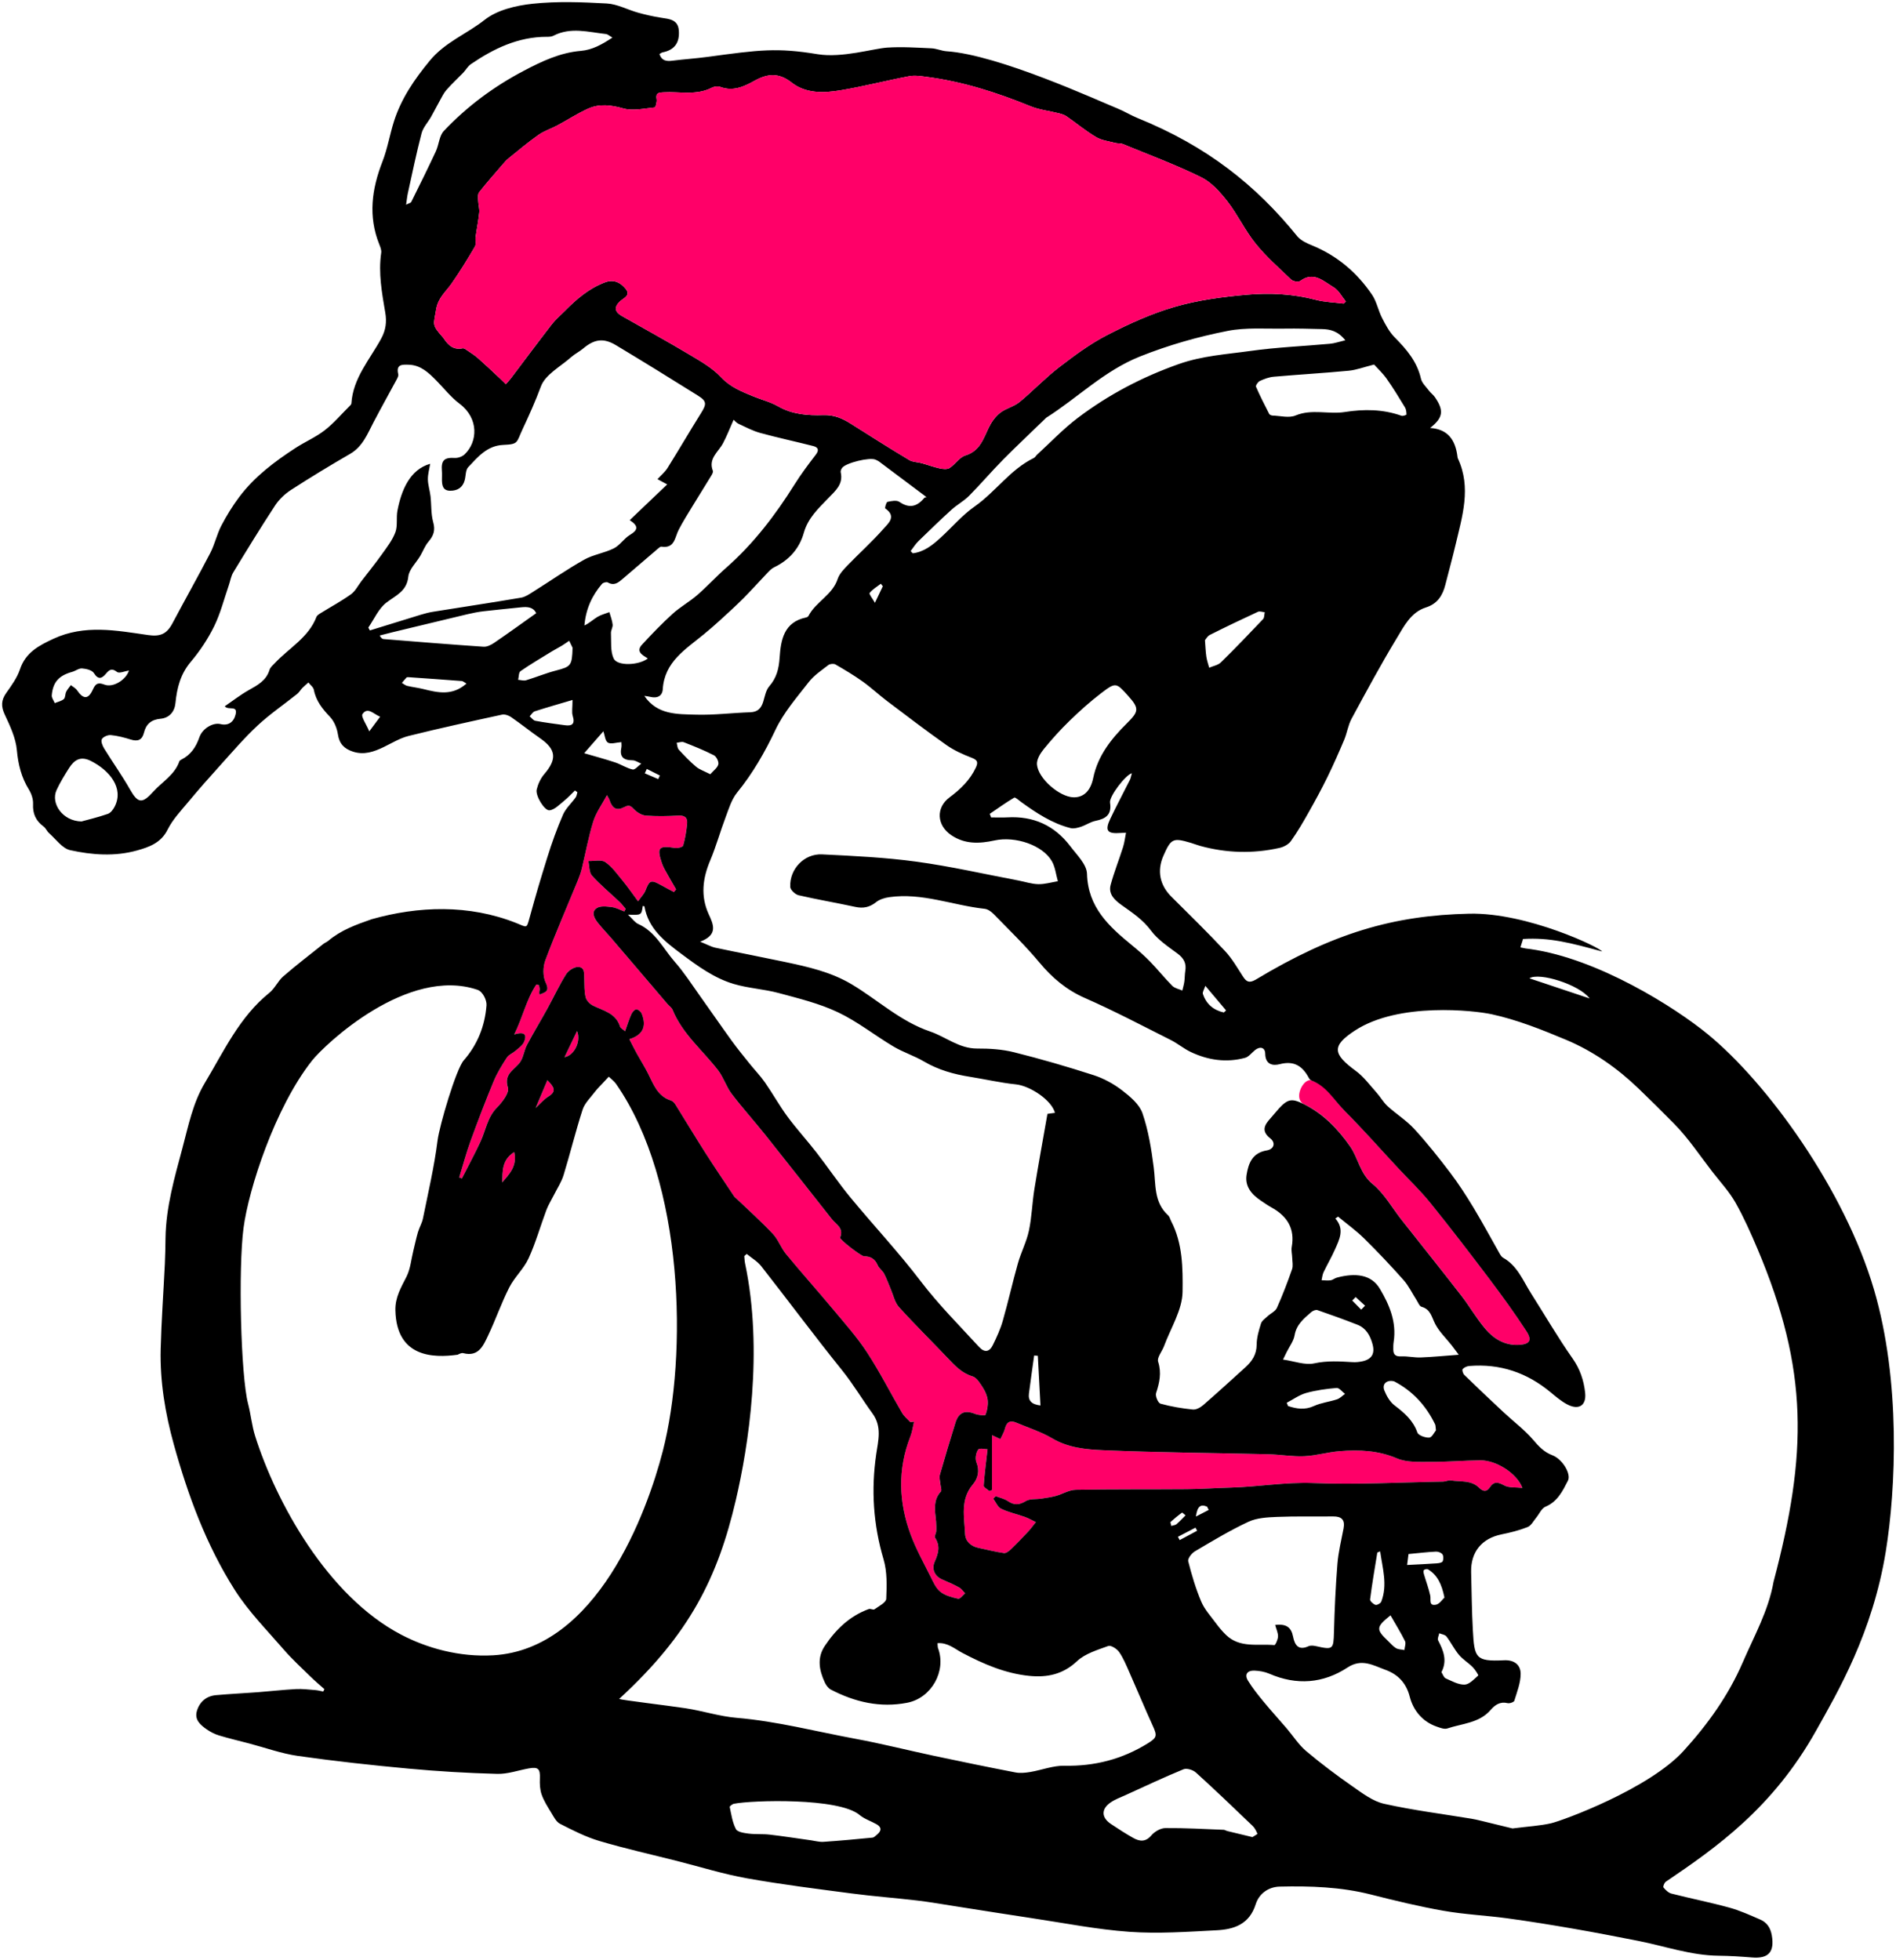 <?xml version="1.0" encoding="UTF-8"?> <svg xmlns="http://www.w3.org/2000/svg" viewBox="6076.041 4461.253 899.855 929.971"> <path fill="rgb(255, 0, 104)" fill-opacity="1" stroke="none" stroke-opacity="1" stroke-width="1" fill-rule="evenodd" id="tSvg9063ccb65a" d="M 6314.414 5022.351 C 6317.754 5018.381 6321.604 5014.621 6320.094 5007.941 C 6314.124 5011.711 6314.584 5017.141 6314.414 5022.351Z" class="st0"></path> <path fill="rgb(255, 0, 104)" fill-opacity="1" stroke="none" stroke-opacity="1" stroke-width="1" fill-rule="evenodd" id="tSvg9c6952bf34" d="M 6343.964 4962.911 C 6348.634 4962.171 6351.944 4955.211 6349.914 4950.531 C 6347.924 4954.661 6345.944 4958.791 6343.964 4962.911Z" class="st0"></path> <path fill="rgb(255, 0, 104)" fill-opacity="1" stroke="none" stroke-opacity="1" stroke-width="1" fill-rule="evenodd" id="tSvg136fd0adb6c" d="M 6330.264 4987.001 C 6332.534 4984.931 6334.194 4982.901 6336.304 4981.601 C 6340.504 4979.031 6338.844 4976.901 6335.834 4973.851 C 6333.894 4978.421 6332.184 4982.481 6330.264 4987.001Z" class="st0"></path> <path fill="rgb(255, 0, 104)" fill-opacity="1" stroke="none" stroke-opacity="1" stroke-width="1" fill-rule="evenodd" id="tSvg16c0ca2c54e" d="M 6531.274 5214.581 C 6528.714 5213.171 6526.024 5211.961 6523.324 5210.831 C 6519.364 5209.171 6518.224 5205.561 6519.614 5202.421 C 6521.424 5198.341 6522.384 5194.901 6519.804 5190.931 C 6519.394 5190.301 6520.304 5188.911 6520.374 5187.861 C 6520.464 5186.311 6520.384 5184.741 6520.294 5183.191 C 6520.214 5181.881 6519.964 5180.581 6519.874 5179.271 C 6519.624 5175.601 6519.704 5172.091 6522.544 5169.101 C 6523.154 5168.451 6522.414 5166.521 6522.304 5165.181 C 6522.204 5163.841 6521.744 5162.391 6522.084 5161.171 C 6524.454 5152.881 6526.934 5144.621 6529.484 5136.391 C 6531.004 5131.471 6534.034 5130.291 6538.734 5132.171 C 6540.314 5132.801 6543.584 5133.101 6543.764 5132.641 C 6544.594 5130.511 6545.024 5128.021 6544.804 5125.741 C 6544.604 5123.691 6543.674 5121.551 6542.534 5119.781 C 6541.214 5117.721 6539.624 5115.001 6537.604 5114.391 C 6532.494 5112.851 6529.254 5109.331 6525.834 5105.721 C 6518.154 5097.621 6510.174 5089.801 6502.694 5081.511 C 6500.674 5079.271 6500.014 5075.811 6498.754 5072.901 C 6497.704 5070.471 6496.834 5067.951 6495.604 5065.621 C 6494.834 5064.161 6493.204 5063.111 6492.574 5061.611 C 6491.304 5058.581 6489.154 5057.421 6486.054 5057.391 C 6484.744 5057.381 6474.374 5049.411 6474.744 5048.531 C 6476.644 5043.981 6472.804 5042.281 6470.744 5039.661 C 6460.264 5026.401 6449.844 5013.091 6439.304 4999.871 C 6434.044 4993.271 6428.364 4987.001 6423.264 4980.291 C 6420.694 4976.901 6419.424 4972.511 6416.834 4969.141 C 6409.524 4959.661 6399.934 4951.921 6395.234 4940.441 C 6394.794 4939.361 6393.604 4938.601 6392.794 4937.661 C 6387.194 4931.111 6381.604 4924.541 6376.004 4917.981 C 6372.704 4914.111 6369.414 4910.231 6366.094 4906.381 C 6363.994 4903.941 6361.734 4901.641 6359.754 4899.111 C 6358.084 4896.971 6356.464 4894.061 6359.234 4892.191 C 6360.964 4891.021 6364.004 4891.411 6366.384 4891.701 C 6368.424 4891.951 6370.354 4893.051 6372.334 4893.771 C 6372.554 4893.371 6372.764 4892.961 6372.984 4892.561 C 6372.014 4891.441 6371.124 4890.221 6370.044 4889.201 C 6365.684 4885.071 6361.004 4881.231 6357.004 4876.781 C 6355.594 4875.211 6355.794 4872.201 6355.264 4869.851 C 6357.984 4869.941 6361.354 4869.051 6363.264 4870.331 C 6366.484 4872.491 6368.884 4875.941 6371.414 4879.021 C 6373.894 4882.031 6376.104 4885.251 6378.864 4888.961 C 6380.504 4886.631 6381.764 4885.401 6382.344 4883.911 C 6384.304 4878.881 6384.964 4878.591 6389.884 4881.341 C 6391.864 4882.451 6393.874 4883.491 6395.874 4884.561 C 6396.214 4884.131 6396.564 4883.711 6396.904 4883.281 C 6395.624 4881.061 6394.294 4878.861 6393.064 4876.611 C 6392.024 4874.721 6390.844 4872.861 6390.164 4870.841 C 6387.664 4863.391 6388.634 4862.411 6396.444 4863.641 C 6397.684 4863.841 6400.054 4863.231 6400.254 4862.531 C 6401.214 4859.161 6401.794 4855.641 6402.144 4852.141 C 6402.434 4849.281 6401.004 4848.081 6397.894 4848.271 C 6392.804 4848.581 6387.654 4848.671 6382.574 4848.281 C 6380.604 4848.131 6378.384 4846.781 6376.964 4845.311 C 6375.454 4843.751 6374.674 4843.011 6372.414 4844.211 C 6368.704 4846.171 6366.644 4844.981 6365.274 4840.841 C 6365.054 4840.181 6364.624 4839.581 6364.094 4838.571 C 6361.714 4843.021 6358.934 4846.811 6357.604 4851.051 C 6355.324 4858.351 6353.984 4865.941 6352.164 4873.391 C 6351.694 4875.331 6351.014 4877.241 6350.254 4879.091 C 6345.094 4891.691 6339.624 4904.171 6334.864 4916.921 C 6333.684 4920.071 6333.614 4924.591 6335.024 4927.521 C 6337.194 4932.031 6334.474 4932.141 6332.134 4933.231 C 6331.804 4932.261 6332.084 4931.551 6332.134 4930.821 C 6332.174 4930.151 6331.954 4929.461 6331.854 4928.771 C 6331.434 4928.651 6331.024 4928.531 6330.604 4928.411 C 6325.884 4935.411 6324.234 4943.771 6320.084 4952.141 C 6325.654 4950.401 6326.024 4952.811 6324.714 4955.741 C 6323.984 4957.381 6322.194 4958.591 6320.764 4959.851 C 6319.434 4961.011 6317.504 4961.711 6316.604 4963.101 C 6314.264 4966.701 6311.964 4970.411 6310.324 4974.361 C 6306.444 4983.701 6302.834 4993.151 6299.374 5002.661 C 6297.314 5008.331 6295.754 5014.191 6293.974 5019.961 C 6294.394 5020.131 6294.814 5020.301 6295.234 5020.471 C 6298.214 5014.631 6301.364 5008.861 6304.114 5002.911 C 6306.614 4997.511 6307.344 4991.421 6311.904 4986.821 C 6314.424 4984.281 6317.864 4979.781 6317.094 4977.381 C 6314.864 4970.401 6320.834 4968.751 6323.194 4964.771 C 6324.574 4962.451 6324.864 4959.501 6326.134 4957.101 C 6329.214 4951.281 6332.654 4945.641 6335.834 4939.871 C 6338.814 4934.471 6341.404 4928.841 6344.664 4923.621 C 6345.744 4921.881 6348.364 4920.131 6350.294 4920.111 C 6353.704 4920.081 6353.214 4923.351 6353.324 4925.801 C 6353.454 4928.721 6353.294 4931.731 6353.994 4934.521 C 6354.374 4936.061 6356.004 4937.731 6357.494 4938.461 C 6362.514 4940.911 6368.404 4942.071 6370.344 4948.481 C 6370.524 4949.081 6371.404 4949.471 6372.694 4950.621 C 6373.784 4947.571 6374.564 4945.011 6375.644 4942.581 C 6376.084 4941.591 6377.124 4940.311 6377.984 4940.231 C 6378.804 4940.161 6380.204 4941.301 6380.574 4942.221 C 6383.034 4948.321 6381.184 4952.371 6374.734 4954.381 C 6375.884 4956.611 6376.934 4958.791 6378.094 4960.901 C 6379.864 4964.111 6381.844 4967.221 6383.504 4970.491 C 6386.154 4975.701 6388.034 4981.471 6394.494 4983.491 C 6395.294 4983.741 6396.074 4984.571 6396.544 4985.331 C 6401.284 4992.911 6405.874 5000.581 6410.674 5008.111 C 6415.194 5015.201 6419.924 5022.151 6424.584 5029.151 C 6424.834 5029.521 6425.284 5029.761 6425.614 5030.081 C 6431.384 5035.601 6437.354 5040.941 6442.814 5046.741 C 6445.394 5049.481 6446.674 5053.401 6449.094 5056.341 C 6456.354 5065.151 6463.984 5073.661 6471.294 5082.431 C 6476.884 5089.141 6482.764 5095.711 6487.524 5102.991 C 6493.584 5112.261 6498.604 5122.211 6504.204 5131.791 C 6505.154 5133.411 6506.744 5134.661 6508.034 5136.071 C 6508.624 5136.021 6509.224 5135.961 6509.814 5135.911 C 6509.254 5138.241 6508.954 5140.681 6508.084 5142.901 C 6501.974 5158.481 6502.494 5174.091 6508.234 5189.511 C 6510.754 5196.281 6514.304 5202.681 6517.544 5209.171 C 6518.854 5211.791 6520.104 5214.791 6522.264 5216.541 C 6524.544 5218.391 6527.794 5219.221 6530.764 5219.891 C 6531.624 5220.091 6532.954 5218.241 6534.074 5217.321 C 6533.154 5216.401 6532.384 5215.191 6531.274 5214.581Z" class="st0"></path> <path fill="rgb(255, 0, 104)" fill-opacity="1" stroke="none" stroke-opacity="1" stroke-width="1" fill-rule="evenodd" id="tSvg99ec7115b9" d="M 6778.674 5154.231 C 6770.794 5154.301 6762.914 5155.011 6755.044 5154.961 C 6749.684 5154.931 6743.794 5155.331 6739.094 5153.331 C 6730.134 5149.501 6721.094 5149.141 6711.824 5149.881 C 6706.204 5150.331 6700.674 5152.021 6695.054 5152.271 C 6689.384 5152.521 6683.674 5151.481 6677.984 5151.341 C 6651.844 5150.711 6625.694 5150.551 6599.574 5149.421 C 6591.424 5149.071 6583.004 5148.291 6575.424 5143.801 C 6570.144 5140.671 6564.124 5138.791 6558.424 5136.371 C 6555.484 5135.121 6553.774 5136.011 6552.994 5139.211 C 6552.574 5140.931 6551.554 5142.511 6550.814 5144.151 C 6549.304 5143.441 6547.794 5142.741 6546.864 5142.301 C 6546.864 5150.791 6546.864 5159.561 6546.864 5168.331 C 6546.434 5168.491 6546.004 5168.651 6545.574 5168.801 C 6544.644 5167.951 6542.864 5167.041 6542.914 5166.251 C 6543.304 5160.631 6544.054 5155.031 6544.744 5148.991 C 6543.794 5148.991 6540.924 5148.271 6540.284 5149.151 C 6539.214 5150.641 6538.774 5153.461 6539.454 5155.161 C 6541.074 5159.201 6540.154 5162.841 6537.784 5165.641 C 6531.684 5172.851 6533.734 5181.141 6534.074 5189.141 C 6534.224 5192.591 6536.724 5194.981 6540.334 5195.751 C 6544.394 5196.611 6548.424 5197.651 6552.514 5198.241 C 6553.524 5198.391 6554.924 5197.301 6555.814 5196.451 C 6558.654 5193.721 6561.384 5190.871 6564.074 5187.981 C 6565.374 5186.591 6566.474 5185.031 6567.674 5183.541 C 6565.924 5182.711 6564.234 5181.721 6562.414 5181.071 C 6558.684 5179.741 6554.724 5178.911 6551.184 5177.211 C 6549.554 5176.431 6548.674 5174.081 6547.454 5172.441 C 6547.844 5172.041 6548.234 5171.641 6548.624 5171.241 C 6550.574 5172.001 6552.724 5172.451 6554.414 5173.591 C 6557.384 5175.601 6559.774 5175.471 6562.884 5173.571 C 6564.844 5172.371 6567.764 5172.791 6570.244 5172.411 C 6572.554 5172.051 6574.894 5171.741 6577.134 5171.131 C 6580.324 5170.251 6583.424 5168.281 6586.584 5168.221 C 6604.174 5167.891 6621.784 5168.061 6639.374 5167.921 C 6646.334 5167.861 6653.294 5167.361 6660.254 5167.171 C 6673.314 5166.811 6686.164 5164.491 6699.404 5165.021 C 6719.884 5165.841 6740.444 5164.681 6760.974 5164.331 C 6762.194 5164.311 6763.464 5163.581 6764.614 5163.771 C 6769.194 5164.511 6774.304 5163.501 6778.044 5167.251 C 6779.904 5169.111 6781.634 5169.281 6783.044 5167.151 C 6785.134 5164.001 6787.034 5164.551 6790.014 5166.161 C 6792.234 5167.361 6795.314 5166.961 6798.584 5167.331 C 6796.014 5160.401 6786.114 5154.161 6778.674 5154.231Z" class="st0"></path> <path fill="rgb(255, 0, 104)" fill-opacity="1" stroke="none" stroke-opacity="1" stroke-width="1" fill-rule="evenodd" id="tSvg74f2267348" d="M 6800.424 5092.811 C 6794.954 5084.421 6789.054 5076.281 6783.024 5068.281 C 6773.814 5056.071 6764.494 5043.931 6754.884 5032.031 C 6750.144 5026.171 6744.624 5020.941 6739.474 5015.411 C 6731.154 5006.471 6723.074 4997.271 6714.444 4988.641 C 6709.324 4983.521 6705.874 4976.211 6698.364 4973.931 C 6694.594 4972.791 6689.694 4982.661 6694.854 4985.181 C 6704.104 4989.691 6710.874 4996.751 6716.764 5005.161 C 6720.784 5010.891 6721.484 5018.191 6727.534 5023.121 C 6733.024 5027.591 6736.684 5034.291 6741.174 5039.991 C 6750.654 5052.021 6760.234 5063.971 6769.614 5076.071 C 6773.584 5081.191 6776.814 5086.891 6780.994 5091.821 C 6784.964 5096.491 6790.154 5099.731 6796.684 5099.441 C 6802.124 5099.211 6803.374 5097.341 6800.424 5092.811Z" class="st0"></path> <path fill="rgb(0, 0, 0)" fill-opacity="1" stroke="none" stroke-opacity="1" stroke-width="1" fill-rule="evenodd" id="tSvg50cc218de8" d="M 6348.924 4836.371 C 6347.184 4838.041 6345.554 4839.841 6343.684 4841.341 C 6341.554 4843.051 6339.354 4845.421 6336.924 4845.781 C 6334.514 4846.141 6330.064 4838.831 6330.764 4835.901 C 6331.384 4833.321 6332.614 4830.621 6334.334 4828.621 C 6340.464 4821.491 6340.024 4816.901 6332.424 4811.611 C 6327.744 4808.351 6323.284 4804.771 6318.594 4801.531 C 6317.424 4800.721 6315.594 4800.101 6314.284 4800.381 C 6299.494 4803.601 6284.694 4806.821 6270.004 4810.481 C 6265.884 4811.501 6262.084 4813.851 6258.204 4815.731 C 6253.504 4818.011 6248.794 4819.661 6243.494 4817.911 C 6239.454 4816.581 6237.084 4814.241 6236.414 4809.731 C 6235.974 4806.831 6234.684 4803.581 6232.714 4801.501 C 6229.104 4797.701 6226.014 4793.911 6225.004 4788.601 C 6224.764 4787.321 6223.304 4786.271 6222.404 4785.121 C 6221.434 4785.991 6220.424 4786.811 6219.514 4787.741 C 6218.664 4788.621 6218.054 4789.771 6217.114 4790.521 C 6210.854 4795.531 6204.174 4800.071 6198.324 4805.511 C 6192.024 4811.371 6186.404 4817.971 6180.614 4824.371 C 6175.444 4830.081 6170.344 4835.861 6165.424 4841.781 C 6161.904 4846.001 6157.974 4850.131 6155.574 4854.971 C 6152.424 4861.321 6146.684 4863.261 6141.034 4864.841 C 6130.594 4867.761 6119.754 4866.991 6109.354 4864.691 C 6105.594 4863.861 6102.584 4859.481 6099.334 4856.611 C 6098.324 4855.731 6097.804 4854.251 6096.744 4853.471 C 6093.054 4850.781 6091.504 4847.401 6091.734 4842.761 C 6091.844 4840.501 6090.954 4837.891 6089.744 4835.911 C 6086.184 4830.121 6084.664 4824.051 6084.044 4817.211 C 6083.524 4811.441 6080.804 4805.711 6078.284 4800.321 C 6076.464 4796.421 6076.584 4793.481 6079.034 4790.041 C 6081.534 4786.531 6084.174 4782.861 6085.524 4778.851 C 6088.214 4770.871 6094.444 4767.621 6101.374 4764.391 C 6116.184 4757.501 6131.224 4760.431 6146.264 4762.601 C 6152.144 4763.451 6155.194 4762.121 6157.904 4757.001 C 6163.824 4745.841 6170.044 4734.831 6175.864 4723.611 C 6177.984 4719.521 6178.944 4714.831 6181.064 4710.741 C 6183.524 4705.991 6186.374 4701.391 6189.574 4697.111 C 6196.804 4687.461 6206.334 4680.311 6216.334 4673.811 C 6220.844 4670.881 6225.914 4668.721 6230.134 4665.441 C 6234.484 4662.071 6238.114 4657.761 6242.044 4653.851 C 6242.364 4653.531 6242.784 4653.111 6242.814 4652.711 C 6243.564 4640.571 6251.664 4631.771 6257.034 4621.781 C 6259.184 4617.781 6259.614 4613.931 6258.914 4609.751 C 6257.324 4600.301 6255.544 4590.881 6256.964 4581.211 C 6257.154 4579.941 6256.554 4578.461 6256.044 4577.201 C 6250.704 4563.871 6252.474 4550.941 6257.554 4537.931 C 6259.954 4531.781 6261.024 4525.121 6263.034 4518.801 C 6266.494 4507.971 6272.674 4498.981 6279.964 4490.111 C 6287.254 4481.231 6297.564 4477.381 6306.034 4470.691 C 6311.974 4465.991 6320.884 4463.881 6328.734 4463.041 C 6340.374 4461.791 6352.274 4462.251 6364.014 4462.901 C 6369.034 4463.181 6373.894 4465.881 6378.884 4467.271 C 6382.444 4468.261 6386.074 4469.081 6389.724 4469.651 C 6393.654 4470.261 6397.804 4470.481 6398.214 4475.681 C 6398.684 4481.661 6396.044 4485.021 6390.494 4486.111 C 6390.074 4486.191 6389.704 4486.521 6389.024 4486.891 C 6390.064 4490.061 6392.274 4490.421 6395.124 4490.061 C 6400.744 4489.351 6406.404 4488.991 6412.014 4488.231 C 6436.394 4484.921 6444.734 4483.791 6464.114 4486.981 C 6475.634 4488.881 6490.494 4484.291 6497.064 4483.851 C 6504.054 4483.381 6511.124 4483.871 6518.144 4484.181 C 6520.574 4484.291 6522.954 4485.441 6525.394 4485.581 C 6550.044 4487.281 6596.964 4508.921 6606.364 4512.711 C 6609.634 4514.031 6612.674 4515.951 6615.934 4517.271 C 6648.954 4530.661 6672.144 4549.141 6691.884 4573.551 C 6693.554 4575.411 6696.154 4576.651 6698.554 4577.621 C 6710.564 4582.501 6720.034 4590.511 6727.224 4601.121 C 6729.424 4604.381 6730.154 4608.591 6731.984 4612.151 C 6733.644 4615.391 6735.434 4618.791 6737.954 4621.331 C 6743.594 4627.011 6748.594 4632.841 6750.434 4640.961 C 6750.904 4643.041 6752.874 4644.811 6754.254 4646.651 C 6755.084 4647.751 6756.284 4648.591 6757.054 4649.721 C 6761.454 4656.111 6760.964 4659.471 6754.784 4664.341 C 6763.434 4664.891 6766.784 4670.271 6767.754 4677.841 C 6767.794 4678.151 6767.804 4678.481 6767.934 4678.751 C 6774.454 4692.651 6770.034 4706.271 6766.824 4719.901 C 6765.344 4726.211 6763.594 4732.451 6762.014 4738.741 C 6760.734 4743.851 6758.204 4747.801 6752.854 4749.491 C 6745.664 4751.771 6742.484 4758.281 6739.044 4763.951 C 6731.444 4776.491 6724.474 4789.421 6717.504 4802.321 C 6715.854 4805.371 6715.374 4809.031 6714.024 4812.271 C 6711.514 4818.241 6708.904 4824.171 6706.054 4829.991 C 6703.284 4835.641 6700.274 4841.191 6697.174 4846.671 C 6694.534 4851.351 6691.834 4856.021 6688.714 4860.381 C 6687.584 4861.971 6685.274 4863.181 6683.294 4863.621 C 6670.694 4866.441 6658.114 4866.091 6645.644 4862.661 C 6644.154 4862.251 6642.714 4861.661 6641.224 4861.221 C 6632.754 4858.711 6631.824 4859.151 6628.234 4867.271 C 6625.054 4874.481 6626.474 4881.301 6632.054 4886.841 C 6640.594 4895.321 6649.194 4903.741 6657.414 4912.521 C 6660.754 4916.091 6663.264 4920.481 6665.954 4924.631 C 6667.584 4927.151 6668.904 4927.881 6671.914 4926.181 C 6708.684 4904.051 6737.384 4895.611 6773.394 4894.831 C 6801.064 4894.231 6835.874 4911.151 6836.374 4912.761 C 6821.444 4908.681 6811.634 4906.051 6798.854 4906.841 C 6798.744 4907.531 6797.774 4910.141 6797.664 4910.831 C 6799.344 4911.231 6801.044 4911.521 6802.394 4911.631 C 6834.614 4916.211 6871.034 4939.311 6886.504 4951.981 C 6914.884 4975.211 6951.524 5025.761 6965.464 5073.251 C 6978.184 5116.581 6975.884 5167.741 6971.034 5197.571 C 6964.764 5236.051 6948.364 5264.001 6937.924 5282.601 C 6917.324 5319.311 6890.514 5338.041 6866.624 5354.211 C 6865.924 5354.741 6865.224 5356.531 6865.534 5356.921 C 6866.524 5358.131 6867.864 5359.461 6869.304 5359.831 C 6878.444 5362.161 6887.714 5363.991 6896.814 5366.491 C 6901.854 5367.871 6906.684 5370.081 6911.494 5372.171 C 6914.644 5373.541 6916.344 5376.081 6916.954 5379.671 C 6918.294 5387.531 6915.434 5390.801 6907.534 5390.141 C 6902.294 5389.711 6897.024 5389.371 6891.764 5389.321 C 6878.584 5389.201 6866.224 5384.761 6853.504 5382.261 C 6843.354 5380.271 6833.194 5378.291 6823.004 5376.531 C 6812.494 5374.711 6801.974 5372.991 6791.414 5371.561 C 6781.334 5370.191 6771.114 5369.741 6761.114 5367.981 C 6749.554 5365.951 6738.104 5363.171 6726.714 5360.281 C 6712.434 5356.661 6697.944 5356.181 6683.374 5356.521 C 6677.844 5356.651 6673.514 5360.071 6672.014 5364.861 C 6669.014 5374.411 6661.734 5376.821 6653.424 5377.241 C 6639.664 5377.951 6625.794 5378.941 6612.104 5377.971 C 6596.564 5376.871 6581.154 5373.791 6565.704 5371.481 C 6553.814 5369.701 6541.944 5367.791 6530.064 5365.941 C 6523.804 5364.971 6517.554 5363.851 6511.274 5363.111 C 6501.024 5361.891 6490.714 5361.151 6480.484 5359.801 C 6463.784 5357.611 6447.054 5355.531 6430.494 5352.571 C 6419.294 5350.571 6408.354 5347.131 6397.294 5344.331 C 6385.004 5341.221 6372.604 5338.451 6360.464 5334.851 C 6354.004 5332.931 6347.864 5329.791 6341.834 5326.711 C 6339.994 5325.771 6338.814 5323.321 6337.624 5321.381 C 6335.944 5318.641 6334.174 5315.851 6333.114 5312.851 C 6332.284 5310.491 6332.164 5307.761 6332.274 5305.221 C 6332.464 5300.671 6331.534 5299.621 6327.054 5300.421 C 6322.024 5301.311 6316.994 5303.161 6312.004 5303.021 C 6297.984 5302.651 6283.954 5301.821 6269.994 5300.531 C 6252.444 5298.911 6234.904 5296.991 6217.464 5294.511 C 6209.594 5293.391 6201.964 5290.601 6194.224 5288.571 C 6189.454 5287.321 6184.644 5286.191 6179.924 5284.761 C 6177.894 5284.141 6175.904 5283.111 6174.154 5281.901 C 6171.164 5279.821 6168.234 5277.331 6169.494 5273.151 C 6170.804 5268.801 6173.974 5266.071 6178.604 5265.661 C 6185.224 5265.071 6191.864 5264.761 6198.494 5264.261 C 6204.494 5263.801 6210.484 5263.101 6216.494 5262.781 C 6219.544 5262.621 6222.634 5263.021 6225.694 5263.261 C 6226.954 5263.361 6228.184 5263.711 6229.434 5263.941 C 6229.624 5263.571 6229.814 5263.191 6230.014 5262.821 C 6227.794 5260.831 6225.494 5258.931 6223.374 5256.841 C 6219.084 5252.631 6214.624 5248.561 6210.694 5244.021 C 6202.714 5234.781 6193.964 5225.961 6187.464 5215.741 C 6173.944 5194.481 6165.254 5170.891 6158.544 5146.711 C 6154.454 5131.981 6151.914 5116.781 6152.304 5101.381 C 6152.644 5087.951 6153.624 5074.541 6154.274 5061.121 C 6154.474 5056.991 6154.534 5052.851 6154.594 5048.711 C 6154.814 5034.051 6158.844 5020.171 6162.604 5006.131 C 6165.454 4995.481 6167.564 4984.631 6173.274 4975.121 C 6182.314 4960.061 6189.714 4943.781 6203.924 4932.341 C 6206.514 4930.251 6207.954 4926.761 6210.484 4924.571 C 6216.634 4919.241 6223.104 4914.291 6229.474 4909.211 C 6230.194 4908.631 6231.124 4908.311 6231.824 4907.721 C 6237.904 4902.611 6244.924 4900.071 6252.464 4897.451 C 6274.574 4891.201 6298.604 4890.341 6321.044 4899.261 C 6326.334 4901.361 6325.904 4902.131 6327.454 4896.501 C 6330.654 4884.891 6332.214 4879.621 6335.794 4868.121 C 6337.934 4861.251 6340.374 4854.441 6343.244 4847.851 C 6344.564 4844.821 6347.284 4842.411 6349.264 4839.641 C 6349.744 4838.981 6349.814 4838.021 6350.074 4837.201 C 6349.654 4836.881 6349.294 4836.621 6348.924 4836.371Z M 6793.884 5328.911 C 6801.464 5327.941 6806.914 5327.671 6812.164 5326.471 C 6817.564 5325.231 6858.604 5310.251 6875.144 5292.041 C 6886.474 5279.581 6896.344 5265.881 6903.114 5250.211 C 6908.554 5237.631 6915.364 5225.631 6917.784 5211.861 C 6933.844 5151.161 6934.544 5111.481 6910.064 5053.661 C 6906.974 5046.361 6903.684 5038.981 6899.774 5032.041 C 6896.794 5026.761 6892.534 5022.191 6888.784 5017.351 C 6882.844 5009.691 6877.454 5001.491 6870.704 4994.621 C 6865.134 4988.951 6859.444 4983.331 6853.734 4977.831 C 6843.754 4968.221 6832.214 4960.091 6819.334 4954.691 C 6807.824 4949.861 6796.034 4945.151 6783.914 4942.531 C 6775.924 4940.801 6739.984 4936.651 6719.104 4950.281 C 6707.924 4957.581 6708.564 4961.421 6719.534 4969.451 C 6723.294 4972.211 6726.184 4976.201 6729.354 4979.731 C 6731.204 4981.791 6732.584 4984.331 6734.604 4986.181 C 6738.694 4989.911 6743.524 4992.911 6747.244 4996.961 C 6753.294 5003.551 6758.874 5010.591 6764.294 5017.721 C 6768.284 5022.981 6771.894 5028.571 6775.314 5034.221 C 6779.624 5041.361 6783.564 5048.721 6787.694 5055.971 C 6788.144 5056.771 6788.694 5057.691 6789.444 5058.111 C 6796.254 5061.911 6798.854 5068.971 6802.714 5075.051 C 6809.264 5085.341 6815.384 5095.921 6822.394 5105.881 C 6825.974 5110.971 6827.734 5116.371 6828.364 5122.191 C 6829.014 5128.241 6825.334 5130.551 6819.874 5127.701 C 6817.034 5126.211 6814.504 5124.051 6812.014 5121.981 C 6800.784 5112.621 6787.954 5108.261 6773.334 5109.471 C 6772.234 5109.561 6770.914 5110.151 6770.224 5110.951 C 6769.864 5111.371 6770.374 5113.091 6770.994 5113.691 C 6777.184 5119.701 6783.444 5125.641 6789.754 5131.521 C 6794.384 5135.841 6799.554 5139.691 6803.644 5144.461 C 6806.344 5147.611 6808.794 5150.301 6812.794 5151.821 C 6817.594 5153.641 6821.834 5160.701 6820.184 5163.911 C 6817.674 5168.811 6815.254 5173.831 6809.514 5176.251 C 6807.654 5177.031 6806.594 5179.691 6805.124 5181.451 C 6803.824 5183.011 6802.744 5185.231 6801.064 5185.891 C 6797.084 5187.471 6792.854 5188.531 6788.644 5189.381 C 6779.294 5191.281 6773.994 5197.761 6774.254 5207.351 C 6774.504 5216.471 6774.554 5225.601 6775.064 5234.711 C 6775.804 5247.951 6776.244 5249.791 6789.834 5249.111 C 6794.734 5248.861 6797.754 5251.291 6797.754 5255.541 C 6797.754 5259.821 6796.034 5264.131 6794.744 5268.331 C 6794.534 5269.001 6792.524 5269.691 6791.564 5269.461 C 6787.964 5268.601 6785.614 5270.261 6783.464 5272.731 C 6778.054 5278.951 6769.994 5279.101 6762.934 5281.471 C 6761.534 5281.941 6759.564 5281.161 6757.984 5280.621 C 6751.094 5278.261 6746.754 5272.821 6745.114 5266.391 C 6743.384 5259.581 6739.194 5255.671 6733.504 5253.621 C 6727.924 5251.601 6722.374 5248.091 6715.624 5252.521 C 6704.064 5260.121 6691.454 5261.121 6678.504 5255.501 C 6676.304 5254.551 6673.754 5254.111 6671.354 5254.021 C 6668.084 5253.911 6666.514 5255.821 6668.344 5258.791 C 6670.504 5262.301 6673.114 5265.561 6675.744 5268.751 C 6679.274 5273.041 6683.024 5277.141 6686.634 5281.351 C 6689.734 5284.971 6692.344 5289.151 6695.934 5292.191 C 6703.004 5298.161 6710.454 5303.731 6718.044 5309.021 C 6722.694 5312.261 6727.624 5316.031 6732.954 5317.221 C 6746.614 5320.271 6760.564 5322.021 6774.394 5324.301 C 6775.904 5324.551 6777.404 5324.901 6778.894 5325.261 C 6784.514 5326.621 6790.134 5328.001 6793.884 5328.911Z M 6713.724 4605.321 C 6714.074 4604.981 6714.424 4604.651 6714.774 4604.311 C 6712.874 4602.011 6711.394 4598.981 6708.974 4597.561 C 6704.224 4594.781 6699.564 4589.831 6693.124 4594.591 C 6692.274 4595.221 6689.754 4594.801 6688.874 4593.961 C 6683.054 4588.431 6676.964 4583.071 6671.944 4576.841 C 6666.924 4570.611 6663.474 4563.131 6658.554 4556.801 C 6655.114 4552.371 6650.954 4547.731 6646.064 4545.331 C 6634.024 4539.421 6621.394 4534.731 6608.964 4529.621 C 6607.874 4529.171 6606.514 4529.401 6605.344 4529.091 C 6602.254 4528.271 6598.874 4527.881 6596.214 4526.301 C 6591.324 4523.391 6586.914 4519.701 6582.224 4516.461 C 6581.144 4515.711 6579.764 4515.331 6578.464 4515.001 C 6574.014 4513.871 6569.314 4513.391 6565.114 4511.671 C 6549.184 4505.161 6532.914 4499.961 6515.804 4497.731 C 6513.074 4497.371 6510.184 4496.921 6507.544 4497.421 C 6496.634 4499.501 6485.864 4502.301 6474.914 4504.121 C 6466.934 4505.451 6458.424 4505.721 6451.714 4500.411 C 6445.664 4495.631 6440.234 4496.191 6434.234 4499.541 C 6429.144 4502.391 6424.024 4504.731 6417.944 4502.531 C 6416.774 4502.101 6415.024 4502.291 6413.894 4502.881 C 6406.524 4506.691 6398.604 4504.621 6390.954 4505.071 C 6388.304 4505.221 6387.224 4505.451 6387.694 4508.371 C 6387.894 4509.641 6387.224 4512.191 6386.764 4512.241 C 6381.794 4512.721 6376.454 4514.001 6371.874 4512.721 C 6366.024 4511.081 6360.574 4510.391 6355.164 4512.821 C 6350.144 4515.071 6345.484 4518.141 6340.614 4520.741 C 6337.644 4522.331 6334.324 4523.381 6331.594 4525.291 C 6326.684 4528.741 6322.074 4532.641 6317.394 4536.411 C 6316.334 4537.261 6315.424 4538.331 6314.534 4539.371 C 6310.794 4543.711 6306.984 4548.001 6303.454 4552.501 C 6302.744 4553.401 6302.964 4555.151 6303.014 4556.491 C 6303.074 4558.381 6303.674 4560.291 6303.494 4562.131 C 6303.104 4566.021 6302.304 4569.881 6301.764 4573.761 C 6301.554 4575.261 6302.124 4577.111 6301.444 4578.271 C 6297.934 4584.241 6294.324 4590.181 6290.344 4595.841 C 6287.584 4599.771 6283.914 4602.571 6283.024 4608.191 C 6281.884 4615.391 6280.884 4615.231 6285.894 4620.921 C 6286.204 4621.271 6286.504 4621.631 6286.754 4622.021 C 6288.854 4625.191 6291.384 4627.401 6295.614 4626.531 C 6296.284 4626.391 6297.214 4627.131 6297.924 4627.611 C 6299.644 4628.771 6301.424 4629.901 6302.974 4631.271 C 6306.494 4634.381 6309.904 4637.631 6313.344 4640.841 C 6314.294 4641.721 6315.194 4642.651 6316.114 4643.551 C 6316.884 4642.661 6317.714 4641.821 6318.424 4640.891 C 6324.914 4632.321 6331.324 4623.681 6337.904 4615.181 C 6339.694 4612.871 6341.984 4610.951 6344.054 4608.861 C 6349.624 4603.221 6355.524 4598.111 6363.124 4595.241 C 6367.384 4593.631 6370.564 4595.341 6372.974 4598.291 C 6375.624 4601.531 6371.914 4602.681 6370.184 4604.361 C 6367.274 4607.201 6367.974 4609.391 6371.304 4611.271 C 6382.124 4617.381 6393.004 4623.391 6403.664 4629.751 C 6408.784 4632.811 6414.194 4635.901 6418.184 4640.191 C 6422.624 4644.951 6428.054 4647.071 6433.634 4649.371 C 6437.494 4650.961 6441.684 4651.951 6445.254 4654.021 C 6452.034 4657.951 6459.464 4658.471 6466.784 4658.231 C 6472.034 4658.061 6475.994 4659.851 6480.084 4662.461 C 6489.194 4668.261 6498.344 4674.011 6507.604 4679.581 C 6509.224 4680.561 6511.464 4680.491 6513.384 4681.021 C 6516.284 4681.821 6519.124 4682.881 6522.054 4683.521 C 6523.554 4683.851 6525.574 4684.061 6526.714 4683.331 C 6529.404 4681.591 6531.394 4678.241 6534.234 4677.371 C 6541.124 4675.241 6542.734 4669.491 6545.344 4664.111 C 6546.604 4661.521 6548.444 4658.921 6550.684 4657.161 C 6553.424 4655.021 6557.224 4654.221 6559.904 4652.031 C 6566.294 4646.791 6572.004 4640.681 6578.544 4635.651 C 6585.844 4630.031 6593.354 4624.441 6601.504 4620.251 C 6611.794 4614.951 6622.524 4610.051 6633.604 4606.851 C 6644.594 4603.671 6656.184 4602.151 6667.624 4601.121 C 6678.594 4600.141 6689.674 4600.691 6700.524 4603.531 C 6704.784 4604.641 6709.314 4604.751 6713.724 4605.321Z M 6193.784 5127.401 C 6195.104 5132.471 6195.574 5137.781 6197.144 5142.761 C 6207.014 5173.931 6231.344 5218.621 6266.464 5236.971 C 6278.584 5243.311 6293.984 5247.701 6310.174 5246.751 C 6359.294 5243.881 6383.104 5179.001 6390.614 5149.841 C 6402.294 5104.481 6400.944 5022.341 6368.394 4975.551 C 6367.554 4974.341 6366.144 4973.291 6364.964 4972.181 C 6363.984 4973.231 6362.984 4974.281 6362.014 4975.341 C 6360.784 4976.681 6359.444 4977.961 6358.354 4979.411 C 6356.294 4982.141 6353.564 4984.701 6352.554 4987.801 C 6349.224 4998.061 6346.684 5008.571 6343.514 5018.891 C 6342.484 5022.231 6340.464 5025.261 6338.884 5028.421 C 6337.714 5030.751 6336.294 5032.991 6335.374 5035.421 C 6332.504 5043.061 6330.304 5050.991 6326.914 5058.381 C 6324.644 5063.331 6320.244 5067.281 6317.754 5072.171 C 6313.994 5079.561 6311.284 5087.481 6307.714 5094.971 C 6305.434 5099.741 6303.224 5105.281 6295.894 5103.371 C 6295.134 5103.171 6294.064 5103.681 6293.274 5104.111 C 6281.604 5105.731 6264.224 5105.391 6263.694 5083.081 C 6263.544 5076.901 6266.374 5072.221 6268.974 5067.081 C 6270.834 5063.391 6271.184 5058.941 6272.204 5054.831 C 6272.934 5051.871 6273.554 5048.871 6274.404 5045.951 C 6275.054 5043.741 6276.324 5041.691 6276.774 5039.461 C 6279.254 5027.171 6282.144 5014.931 6283.704 5002.511 C 6284.604 4995.351 6292.504 4968.591 6296.134 4964.441 C 6302.724 4956.901 6306.184 4948.071 6306.934 4938.341 C 6307.124 4935.911 6305.224 4931.811 6302.634 4930.941 C 6269.464 4919.711 6230.294 4956.811 6224.144 4964.531 C 6206.424 4986.981 6194.014 5025.721 6191.624 5043.951 C 6189.074 5063.281 6190.294 5113.971 6193.784 5127.401Z M 6408.344 4908.121 C 6411.734 4909.491 6413.574 4910.551 6415.544 4910.971 C 6426.434 4913.281 6437.374 4915.371 6448.264 4917.671 C 6459.314 4920.011 6470.294 4922.411 6480.234 4928.331 C 6492.664 4935.741 6503.324 4945.931 6517.464 4950.731 C 6524.934 4953.261 6531.204 4958.861 6539.804 4958.831 C 6545.644 4958.801 6551.654 4959.171 6557.284 4960.581 C 6570.004 4963.761 6582.634 4967.431 6595.114 4971.461 C 6599.894 4973.011 6604.574 4975.581 6608.564 4978.641 C 6612.404 4981.591 6616.794 4985.261 6618.264 4989.531 C 6621.094 4997.751 6622.494 5006.571 6623.614 5015.251 C 6624.654 5023.271 6623.554 5031.721 6630.424 5037.961 C 6631.174 5038.641 6631.424 5039.861 6631.924 5040.821 C 6637.384 5051.341 6637.434 5063.191 6637.294 5074.231 C 6637.174 5082.881 6631.664 5091.461 6628.494 5100.051 C 6627.564 5102.571 6625.074 5105.461 6625.694 5107.421 C 6627.394 5112.761 6626.344 5117.381 6624.714 5122.351 C 6624.264 5123.721 6625.664 5127.021 6626.794 5127.341 C 6631.804 5128.731 6637.014 5129.601 6642.204 5130.131 C 6643.784 5130.291 6645.824 5129.121 6647.154 5127.971 C 6653.894 5122.121 6660.484 5116.081 6667.104 5110.091 C 6670.294 5107.211 6672.444 5103.981 6672.464 5099.301 C 6672.484 5095.961 6673.494 5092.561 6674.514 5089.321 C 6674.934 5087.981 6676.464 5086.951 6677.594 5085.901 C 6679.064 5084.521 6681.314 5083.561 6682.064 5081.891 C 6684.754 5075.911 6687.094 5069.751 6689.264 5063.551 C 6689.834 5061.911 6689.384 5059.901 6689.334 5058.061 C 6689.284 5056.371 6688.814 5054.631 6689.104 5053.021 C 6690.704 5044.271 6686.964 5038.371 6679.534 5034.251 C 6677.774 5033.281 6676.114 5032.131 6674.454 5031.001 C 6670.114 5028.061 6666.794 5024.331 6667.684 5018.731 C 6668.564 5013.201 6670.474 5008.301 6677.234 5007.171 C 6680.714 5006.591 6681.604 5003.571 6678.944 5001.471 C 6674.414 4997.891 6676.234 4995.011 6679.104 4991.841 C 6680.454 4990.351 6681.674 4988.741 6683.044 4987.261 C 6687.284 4982.681 6689.194 4982.381 6694.824 4985.191 C 6704.034 4989.771 6710.844 4996.761 6716.734 5005.171 C 6720.754 5010.901 6721.454 5018.201 6727.504 5023.131 C 6732.994 5027.601 6736.654 5034.301 6741.144 5040.001 C 6750.624 5052.031 6760.204 5063.981 6769.584 5076.081 C 6773.554 5081.201 6776.784 5086.901 6780.964 5091.831 C 6784.934 5096.501 6790.124 5099.741 6796.654 5099.451 C 6802.104 5099.211 6803.364 5097.351 6800.404 5092.811 C 6794.934 5084.421 6789.034 5076.281 6783.004 5068.281 C 6773.794 5056.071 6764.474 5043.931 6754.864 5032.031 C 6750.124 5026.171 6744.604 5020.941 6739.454 5015.411 C 6731.134 5006.471 6723.054 4997.271 6714.424 4988.641 C 6709.304 4983.521 6705.714 4976.631 6698.344 4973.931 C 6697.834 4973.741 6697.394 4973.101 6697.114 4972.571 C 6694.124 4967.041 6690.064 4964.491 6683.434 4966.241 C 6680.034 4967.131 6676.604 4966.381 6676.524 4961.251 C 6676.474 4958.271 6674.074 4957.631 6671.644 4959.591 C 6670.094 4960.841 6668.724 4962.751 6666.964 4963.231 C 6658.064 4965.641 6649.374 4964.351 6641.144 4960.441 C 6637.844 4958.871 6634.964 4956.411 6631.694 4954.771 C 6618.184 4947.991 6604.794 4940.921 6590.964 4934.851 C 6582.114 4930.971 6575.404 4925.251 6569.314 4917.951 C 6562.614 4909.901 6555.014 4902.591 6547.694 4895.061 C 6546.564 4893.891 6544.904 4892.691 6543.384 4892.521 C 6528.234 4890.881 6513.624 4884.731 6498.034 4887.001 C 6495.874 4887.311 6493.484 4888.041 6491.824 4889.371 C 6488.744 4891.831 6485.674 4892.421 6481.884 4891.591 C 6472.974 4889.651 6463.964 4888.141 6455.074 4886.081 C 6453.464 4885.711 6451.154 4883.551 6451.094 4882.131 C 6450.714 4873.681 6457.694 4866.281 6466.204 4866.691 C 6481.164 4867.411 6496.184 4868.131 6511.004 4870.151 C 6527.194 4872.351 6543.174 4876.021 6559.244 4879.061 C 6562.444 4879.661 6565.614 4880.751 6568.824 4880.821 C 6571.914 4880.891 6575.014 4879.931 6578.114 4879.431 C 6577.204 4876.241 6576.864 4872.731 6575.264 4869.931 C 6570.924 4862.331 6557.974 4857.921 6548.054 4860.081 C 6540.934 4861.631 6533.994 4861.961 6527.504 4857.561 C 6520.604 4852.891 6520.114 4844.521 6526.734 4839.611 C 6531.884 4835.781 6536.384 4831.471 6539.174 4825.511 C 6540.444 4822.811 6539.854 4821.861 6537.114 4820.801 C 6533.004 4819.211 6528.854 4817.361 6525.274 4814.841 C 6515.684 4808.081 6506.354 4800.951 6496.994 4793.881 C 6493.064 4790.911 6489.464 4787.511 6485.454 4784.651 C 6481.314 4781.701 6476.934 4779.081 6472.524 4776.551 C 6471.704 4776.081 6469.944 4776.261 6469.174 4776.851 C 6465.924 4779.371 6462.354 4781.741 6459.874 4784.931 C 6454.214 4792.201 6447.964 4799.371 6444.074 4807.591 C 6439.024 4818.271 6433.304 4828.221 6425.864 4837.381 C 6423.234 4840.621 6421.944 4845.031 6420.424 4849.051 C 6417.864 4855.821 6415.944 4862.841 6413.134 4869.501 C 6409.524 4878.051 6408.454 4886.451 6412.404 4895.101 C 6414.654 4899.971 6416.954 4904.841 6408.344 4908.121Z M 6388.094 4688.641 C 6389.874 4686.691 6391.674 4685.211 6392.844 4683.341 C 6398.204 4674.771 6403.294 4666.031 6408.654 4657.461 C 6411.494 4652.931 6411.564 4651.651 6407.084 4648.851 C 6394.234 4640.811 6381.344 4632.841 6368.344 4625.041 C 6362.414 4621.481 6358.034 4622.211 6352.764 4626.671 C 6351.014 4628.151 6348.864 4629.181 6347.154 4630.701 C 6342.094 4635.191 6334.854 4638.971 6332.764 4644.621 C 6330.184 4651.591 6327.224 4658.161 6324.084 4664.871 C 6321.044 4671.361 6322.224 4672.061 6314.864 4672.381 C 6307.234 4672.721 6302.834 4678.091 6298.244 4682.951 C 6296.944 4684.321 6297.154 4687.081 6296.574 4689.171 C 6295.624 4692.661 6293.104 4694.171 6289.664 4694.131 C 6286.254 4694.091 6285.814 4691.621 6285.784 4688.951 C 6285.764 4687.561 6285.884 4686.151 6285.764 4684.771 C 6285.334 4679.671 6286.864 4678.281 6291.904 4678.561 C 6293.444 4678.651 6295.444 4677.921 6296.554 4676.861 C 6302.754 4670.961 6303.444 4659.801 6294.114 4652.801 C 6289.974 4649.691 6286.704 4645.441 6283.014 4641.721 C 6279.394 4638.071 6275.724 4634.521 6270.094 4634.331 C 6266.904 4634.221 6263.864 4634.071 6265.054 4638.881 C 6265.234 4639.631 6264.664 4640.651 6264.244 4641.441 C 6260.614 4648.191 6256.864 4654.871 6253.314 4661.661 C 6250.384 4667.261 6248.154 4673.191 6242.164 4676.651 C 6232.704 4682.121 6223.354 4687.801 6214.174 4693.731 C 6211.254 4695.621 6208.494 4698.251 6206.584 4701.151 C 6199.744 4711.571 6193.244 4722.211 6186.764 4732.861 C 6185.674 4734.651 6185.354 4736.901 6184.654 4738.931 C 6182.394 4745.461 6180.704 4752.271 6177.684 4758.431 C 6174.734 4764.451 6170.904 4770.201 6166.574 4775.331 C 6161.664 4781.151 6160.024 4787.701 6159.314 4794.901 C 6158.904 4799.011 6156.394 4801.951 6152.204 4802.331 C 6147.804 4802.731 6145.374 4804.861 6144.364 4808.931 C 6143.494 4812.451 6141.434 4813.231 6138.094 4812.191 C 6135.004 4811.231 6131.814 4810.381 6128.614 4810.081 C 6127.204 4809.951 6124.964 4810.911 6124.364 4812.041 C 6123.824 4813.061 6124.704 4815.191 6125.504 4816.491 C 6129.544 4823.051 6134.034 4829.331 6137.824 4836.021 C 6141.564 4842.611 6143.634 4842.621 6148.774 4836.941 C 6153.034 4832.231 6158.944 4828.981 6161.174 4822.501 C 6161.304 4822.131 6161.844 4821.851 6162.244 4821.641 C 6166.654 4819.391 6169.064 4815.731 6170.684 4811.091 C 6172.184 4806.791 6177.274 4804.021 6180.674 4804.851 C 6184.314 4805.741 6186.924 4804.031 6187.844 4800.331 C 6189.004 4795.651 6184.424 4798.541 6182.714 4796.411 C 6186.594 4793.761 6190.114 4791.001 6193.964 4788.821 C 6198.194 4786.431 6202.394 4784.291 6203.954 4779.131 C 6204.324 4777.911 6205.554 4776.901 6206.504 4775.901 C 6213.224 4768.741 6222.454 4763.841 6226.234 4754.001 C 6226.524 4753.241 6227.504 4752.661 6228.274 4752.181 C 6233.064 4749.211 6238.054 4746.531 6242.614 4743.261 C 6244.694 4741.771 6245.954 4739.131 6247.584 4737.011 C 6250.834 4732.781 6254.194 4728.631 6257.284 4724.291 C 6259.664 4720.951 6262.294 4717.591 6263.694 4713.821 C 6264.844 4710.711 6264.014 4706.931 6264.664 4703.561 C 6266.544 4693.811 6270.584 4684.061 6280.214 4681.341 C 6279.844 4683.661 6279.084 4686.191 6279.114 4688.711 C 6279.154 4691.381 6280.054 4694.021 6280.364 4696.701 C 6280.834 4700.821 6280.544 4705.121 6281.644 4709.041 C 6282.724 4712.891 6281.844 4715.451 6279.414 4718.271 C 6277.734 4720.221 6276.814 4722.801 6275.484 4725.061 C 6273.544 4728.341 6270.194 4731.441 6269.834 4734.871 C 6269.094 4741.911 6263.914 4743.751 6259.404 4747.231 C 6255.704 4750.081 6253.634 4755.041 6250.844 4759.061 C 6251.094 4759.511 6251.334 4759.971 6251.584 4760.421 C 6259.654 4757.921 6267.724 4755.401 6275.814 4752.941 C 6277.734 4752.361 6279.694 4751.851 6281.674 4751.541 C 6295.564 4749.311 6309.484 4747.221 6323.354 4744.871 C 6325.364 4744.531 6327.274 4743.191 6329.064 4742.071 C 6337.134 4737.011 6344.964 4731.531 6353.254 4726.861 C 6357.594 4724.411 6362.894 4723.711 6367.384 4721.461 C 6370.264 4720.011 6372.204 4716.771 6375.024 4715.081 C 6378.704 4712.861 6379.374 4710.961 6374.914 4708.081 C 6380.994 4702.281 6386.744 4696.811 6392.704 4691.131 C 6391.184 4690.341 6389.914 4689.641 6388.094 4688.641Z M 6369.884 5267.461 C 6371.024 5268.001 6393.084 5270.611 6401.434 5271.881 C 6409.534 5273.111 6417.464 5275.731 6425.584 5276.421 C 6444.764 5278.041 6463.314 5282.911 6482.124 5286.391 C 6494.594 5288.701 6506.904 5291.821 6519.314 5294.461 C 6532.174 5297.191 6545.054 5299.841 6557.964 5302.331 C 6560.214 5302.761 6562.684 5302.511 6564.984 5302.131 C 6570.434 5301.221 6575.854 5299.051 6581.254 5299.161 C 6595.494 5299.451 6608.494 5296.101 6620.564 5288.681 C 6625.174 5285.851 6625.354 5285.021 6623.144 5280.181 C 6619.294 5271.741 6615.754 5263.171 6611.994 5254.691 C 6610.554 5251.441 6609.194 5248.071 6607.184 5245.191 C 6606.134 5243.681 6603.304 5241.871 6602.064 5242.321 C 6596.874 5244.221 6591.044 5245.931 6587.184 5249.561 C 6580.474 5255.861 6572.954 5257.361 6564.554 5256.521 C 6553.144 5255.381 6542.814 5250.891 6532.764 5245.601 C 6529.164 5243.711 6525.864 5240.631 6520.994 5241.001 C 6521.104 5242.161 6521.034 5242.801 6521.234 5243.331 C 6525.314 5254.241 6518.104 5267.041 6506.624 5269.271 C 6493.744 5271.771 6481.764 5268.951 6470.364 5263.021 C 6469.124 5262.381 6468.084 5260.911 6467.474 5259.581 C 6464.844 5253.871 6463.704 5248.001 6467.484 5242.331 C 6472.724 5234.471 6479.304 5228.111 6488.374 5224.801 C 6489.164 5224.511 6490.504 5225.341 6491.074 5224.931 C 6493.144 5223.441 6496.574 5221.711 6496.654 5219.951 C 6496.934 5213.721 6497.124 5207.121 6495.384 5201.241 C 6490.504 5184.731 6489.424 5168.241 6491.914 5151.241 C 6492.834 5144.931 6494.724 5138.281 6490.124 5131.981 C 6485.214 5125.261 6481.004 5118.091 6475.734 5111.541 C 6462.654 5095.301 6450.224 5078.551 6437.364 5062.141 C 6435.534 5059.811 6432.764 5058.221 6430.434 5056.291 C 6430.054 5056.631 6429.674 5056.971 6429.284 5057.321 C 6429.404 5058.491 6429.414 5059.691 6429.664 5060.841 C 6438.414 5102.291 6431.224 5147.621 6425.284 5173.051 C 6416.724 5209.761 6403.394 5236.741 6369.884 5267.461Z M 6374.084 4895.291 C 6376.284 4897.351 6377.374 4899.011 6378.894 4899.691 C 6387.204 4903.401 6390.874 4911.541 6396.424 4917.841 C 6400.754 4922.761 6404.324 4928.361 6408.154 4933.721 C 6413.264 4940.861 6418.224 4948.101 6423.374 4955.211 C 6426.054 4958.911 6428.954 4962.451 6431.814 4966.011 C 6434.224 4969.011 6436.924 4971.791 6439.114 4974.931 C 6442.804 4980.231 6445.944 4985.911 6449.764 4991.101 C 6454.074 4996.941 6459.004 5002.311 6463.454 5008.041 C 6468.954 5015.121 6473.964 5022.591 6479.664 5029.501 C 6490.664 5042.841 6502.544 5055.491 6513.004 5069.231 C 6521.484 5080.371 6531.304 5090.161 6540.694 5100.411 C 6543.364 5103.321 6545.664 5102.771 6547.234 5099.571 C 6549.064 5095.851 6550.814 5092.031 6551.954 5088.061 C 6554.544 5079.011 6556.594 5069.801 6559.154 5060.741 C 6560.634 5055.501 6563.244 5050.541 6564.374 5045.241 C 6565.754 5038.771 6565.914 5032.061 6566.974 5025.511 C 6568.884 5013.631 6571.074 5001.801 6573.164 4989.831 C 6574.224 4989.681 6575.454 4989.511 6576.734 4989.331 C 6575.174 4983.321 6564.944 4976.531 6558.204 4975.831 C 6550.874 4975.071 6543.644 4973.391 6536.354 4972.231 C 6528.684 4971.011 6521.374 4968.971 6514.574 4964.971 C 6509.974 4962.261 6504.734 4960.621 6500.134 4957.891 C 6491.234 4952.601 6483.004 4945.991 6473.714 4941.601 C 6464.894 4937.421 6455.144 4935.051 6445.644 4932.491 C 6438.654 4930.601 6431.244 4930.241 6424.324 4928.191 C 6415.064 4925.451 6407.274 4919.761 6399.564 4914.011 C 6391.544 4908.031 6383.784 4902.061 6381.894 4891.381 C 6381.874 4891.271 6381.374 4891.241 6381.104 4891.171 C 6380.484 4895.541 6380.484 4895.541 6374.084 4895.291Z M 6508.054 5136.081 C 6508.644 5136.031 6509.244 5135.971 6509.834 5135.921 C 6509.274 5138.251 6508.974 5140.691 6508.104 5142.911 C 6501.994 5158.491 6502.514 5174.101 6508.254 5189.521 C 6510.774 5196.291 6514.324 5202.691 6517.564 5209.181 C 6518.874 5211.801 6520.124 5214.801 6522.284 5216.551 C 6524.564 5218.401 6527.814 5219.231 6530.784 5219.901 C 6531.644 5220.101 6532.974 5218.251 6534.094 5217.331 C 6533.164 5216.401 6532.394 5215.191 6531.284 5214.581 C 6528.724 5213.171 6526.034 5211.961 6523.334 5210.831 C 6519.374 5209.171 6518.234 5205.561 6519.624 5202.421 C 6521.434 5198.341 6522.394 5194.901 6519.814 5190.931 C 6519.404 5190.301 6520.314 5188.911 6520.384 5187.861 C 6520.474 5186.311 6520.394 5184.741 6520.304 5183.191 C 6520.224 5181.881 6519.974 5180.581 6519.884 5179.271 C 6519.634 5175.601 6519.714 5172.091 6522.554 5169.101 C 6523.164 5168.451 6522.424 5166.521 6522.314 5165.181 C 6522.214 5163.841 6521.754 5162.391 6522.094 5161.171 C 6524.464 5152.881 6526.944 5144.621 6529.494 5136.391 C 6531.014 5131.471 6534.044 5130.291 6538.744 5132.171 C 6540.324 5132.801 6543.594 5133.101 6543.774 5132.641 C 6544.604 5130.511 6545.034 5128.021 6544.814 5125.741 C 6544.614 5123.691 6543.684 5121.551 6542.544 5119.781 C 6541.224 5117.721 6539.634 5115.001 6537.614 5114.391 C 6532.504 5112.851 6529.264 5109.331 6525.844 5105.721 C 6518.164 5097.621 6510.184 5089.801 6502.704 5081.511 C 6500.684 5079.271 6500.024 5075.811 6498.764 5072.901 C 6497.714 5070.471 6496.844 5067.951 6495.614 5065.621 C 6494.844 5064.161 6493.214 5063.111 6492.584 5061.611 C 6491.314 5058.581 6489.164 5057.421 6486.064 5057.391 C 6484.754 5057.381 6474.384 5049.411 6474.754 5048.531 C 6476.654 5043.981 6472.814 5042.281 6470.754 5039.661 C 6460.274 5026.401 6449.854 5013.091 6439.314 4999.871 C 6434.054 4993.271 6428.374 4987.001 6423.274 4980.291 C 6420.704 4976.901 6419.434 4972.511 6416.844 4969.141 C 6409.534 4959.661 6399.944 4951.921 6395.244 4940.441 C 6394.804 4939.361 6393.614 4938.601 6392.804 4937.661 C 6387.204 4931.111 6381.614 4924.541 6376.014 4917.981 C 6372.714 4914.111 6369.424 4910.231 6366.104 4906.381 C 6364.004 4903.941 6361.744 4901.641 6359.764 4899.111 C 6358.094 4896.971 6356.474 4894.061 6359.244 4892.191 C 6360.974 4891.021 6364.014 4891.411 6366.394 4891.701 C 6368.434 4891.951 6370.364 4893.051 6372.344 4893.771 C 6372.564 4893.371 6372.774 4892.961 6372.994 4892.561 C 6372.024 4891.441 6371.134 4890.221 6370.054 4889.201 C 6365.694 4885.071 6361.014 4881.231 6357.014 4876.781 C 6355.604 4875.211 6355.804 4872.201 6355.274 4869.851 C 6357.994 4869.941 6361.364 4869.051 6363.274 4870.331 C 6366.494 4872.491 6368.894 4875.941 6371.424 4879.021 C 6373.904 4882.031 6376.114 4885.251 6378.874 4888.961 C 6380.514 4886.631 6381.774 4885.401 6382.354 4883.911 C 6384.314 4878.881 6384.974 4878.591 6389.894 4881.341 C 6391.874 4882.451 6393.884 4883.491 6395.884 4884.561 C 6396.224 4884.131 6396.574 4883.711 6396.914 4883.281 C 6395.634 4881.061 6394.304 4878.861 6393.074 4876.611 C 6392.034 4874.721 6390.854 4872.861 6390.174 4870.841 C 6387.674 4863.391 6388.644 4862.411 6396.454 4863.641 C 6397.694 4863.841 6400.064 4863.231 6400.264 4862.531 C 6401.224 4859.161 6401.804 4855.641 6402.154 4852.141 C 6402.444 4849.281 6401.014 4848.081 6397.904 4848.271 C 6392.814 4848.581 6387.664 4848.671 6382.584 4848.281 C 6380.614 4848.131 6378.394 4846.781 6376.974 4845.311 C 6375.464 4843.751 6374.684 4843.011 6372.424 4844.211 C 6368.714 4846.171 6366.654 4844.981 6365.284 4840.841 C 6365.064 4840.181 6364.634 4839.581 6364.104 4838.571 C 6361.724 4843.021 6358.944 4846.811 6357.614 4851.051 C 6355.334 4858.351 6353.994 4865.941 6352.174 4873.391 C 6351.704 4875.331 6351.024 4877.241 6350.264 4879.091 C 6345.104 4891.691 6339.634 4904.171 6334.874 4916.921 C 6333.694 4920.071 6333.624 4924.591 6335.034 4927.521 C 6337.204 4932.031 6334.484 4932.141 6332.144 4933.231 C 6331.814 4932.261 6332.094 4931.551 6332.144 4930.821 C 6332.184 4930.151 6331.964 4929.461 6331.864 4928.771 C 6331.444 4928.651 6331.034 4928.531 6330.614 4928.411 C 6325.894 4935.411 6324.244 4943.771 6320.094 4952.141 C 6325.664 4950.401 6326.034 4952.811 6324.724 4955.741 C 6323.994 4957.381 6322.204 4958.591 6320.774 4959.851 C 6319.444 4961.011 6317.514 4961.711 6316.614 4963.101 C 6314.274 4966.701 6311.974 4970.411 6310.334 4974.361 C 6306.454 4983.701 6302.844 4993.151 6299.384 5002.661 C 6297.324 5008.331 6295.764 5014.191 6293.984 5019.961 C 6294.404 5020.131 6294.824 5020.301 6295.244 5020.471 C 6298.224 5014.631 6301.374 5008.861 6304.124 5002.911 C 6306.624 4997.511 6307.354 4991.421 6311.914 4986.821 C 6314.434 4984.281 6317.874 4979.781 6317.104 4977.381 C 6314.874 4970.401 6320.844 4968.751 6323.204 4964.771 C 6324.584 4962.451 6324.874 4959.501 6326.144 4957.101 C 6329.234 4951.281 6332.664 4945.641 6335.844 4939.871 C 6338.824 4934.471 6341.414 4928.841 6344.674 4923.621 C 6345.754 4921.881 6348.374 4920.131 6350.304 4920.111 C 6353.714 4920.081 6353.224 4923.351 6353.334 4925.801 C 6353.464 4928.721 6353.304 4931.731 6354.004 4934.521 C 6354.384 4936.061 6356.014 4937.731 6357.504 4938.461 C 6362.524 4940.911 6368.414 4942.071 6370.354 4948.481 C 6370.534 4949.081 6371.414 4949.471 6372.704 4950.621 C 6373.794 4947.571 6374.574 4945.011 6375.654 4942.581 C 6376.094 4941.591 6377.134 4940.311 6377.994 4940.231 C 6378.814 4940.161 6380.214 4941.301 6380.584 4942.221 C 6383.044 4948.321 6381.194 4952.371 6374.744 4954.381 C 6375.894 4956.611 6376.944 4958.791 6378.104 4960.901 C 6379.874 4964.111 6381.854 4967.221 6383.514 4970.491 C 6386.164 4975.701 6388.044 4981.471 6394.504 4983.491 C 6395.304 4983.741 6396.084 4984.571 6396.554 4985.331 C 6401.294 4992.911 6405.884 5000.581 6410.684 5008.111 C 6415.204 5015.201 6419.934 5022.151 6424.594 5029.151 C 6424.844 5029.521 6425.294 5029.761 6425.624 5030.081 C 6431.394 5035.601 6437.364 5040.941 6442.824 5046.741 C 6445.404 5049.481 6446.684 5053.401 6449.104 5056.341 C 6456.364 5065.151 6463.994 5073.661 6471.304 5082.431 C 6476.894 5089.141 6482.774 5095.711 6487.534 5102.991 C 6493.594 5112.261 6498.614 5122.211 6504.214 5131.791 C 6505.174 5133.421 6506.764 5134.661 6508.054 5136.081Z M 6798.594 5167.331 C 6796.024 5160.401 6786.124 5154.171 6778.674 5154.231 C 6770.794 5154.301 6762.914 5155.011 6755.044 5154.961 C 6749.684 5154.931 6743.794 5155.331 6739.094 5153.331 C 6730.134 5149.501 6721.094 5149.141 6711.824 5149.881 C 6706.204 5150.331 6700.674 5152.021 6695.054 5152.271 C 6689.384 5152.521 6683.674 5151.481 6677.984 5151.341 C 6651.844 5150.711 6625.694 5150.551 6599.574 5149.421 C 6591.424 5149.071 6583.004 5148.291 6575.424 5143.801 C 6570.144 5140.671 6564.124 5138.791 6558.424 5136.371 C 6555.484 5135.121 6553.774 5136.011 6552.994 5139.211 C 6552.574 5140.931 6551.554 5142.511 6550.814 5144.151 C 6549.304 5143.441 6547.794 5142.741 6546.864 5142.301 C 6546.864 5150.791 6546.864 5159.561 6546.864 5168.331 C 6546.434 5168.491 6546.004 5168.651 6545.574 5168.801 C 6544.644 5167.951 6542.864 5167.041 6542.914 5166.251 C 6543.304 5160.631 6544.054 5155.031 6544.744 5148.991 C 6543.794 5148.991 6540.924 5148.271 6540.284 5149.151 C 6539.214 5150.641 6538.774 5153.461 6539.454 5155.161 C 6541.074 5159.201 6540.154 5162.841 6537.784 5165.641 C 6531.684 5172.851 6533.734 5181.141 6534.074 5189.141 C 6534.224 5192.591 6536.724 5194.981 6540.334 5195.751 C 6544.394 5196.611 6548.424 5197.651 6552.514 5198.241 C 6553.524 5198.391 6554.924 5197.301 6555.814 5196.451 C 6558.654 5193.721 6561.384 5190.871 6564.074 5187.981 C 6565.374 5186.591 6566.474 5185.031 6567.674 5183.541 C 6565.924 5182.711 6564.234 5181.721 6562.414 5181.071 C 6558.684 5179.741 6554.724 5178.911 6551.184 5177.211 C 6549.554 5176.431 6548.674 5174.081 6547.454 5172.441 C 6547.844 5172.041 6548.234 5171.641 6548.624 5171.241 C 6550.574 5172.001 6552.724 5172.451 6554.414 5173.591 C 6557.384 5175.601 6559.774 5175.471 6562.884 5173.571 C 6564.844 5172.371 6567.764 5172.791 6570.244 5172.411 C 6572.554 5172.051 6574.894 5171.741 6577.134 5171.131 C 6580.324 5170.251 6583.424 5168.281 6586.584 5168.221 C 6604.174 5167.891 6621.784 5168.061 6639.374 5167.921 C 6646.334 5167.861 6653.294 5167.361 6660.254 5167.171 C 6673.314 5166.811 6686.164 5164.491 6699.404 5165.021 C 6719.884 5165.841 6740.444 5164.681 6760.974 5164.331 C 6762.194 5164.311 6763.464 5163.581 6764.614 5163.771 C 6769.194 5164.511 6774.304 5163.501 6778.044 5167.251 C 6779.904 5169.111 6781.634 5169.281 6783.044 5167.151 C 6785.134 5164.001 6787.034 5164.551 6790.014 5166.161 C 6792.244 5167.361 6795.324 5166.951 6798.594 5167.331Z M 6381.844 4791.481 C 6388.004 4800.551 6397.484 4800.121 6406.364 4800.391 C 6414.934 4800.651 6423.534 4799.521 6432.124 4799.251 C 6435.734 4799.131 6437.354 4797.291 6438.304 4794.141 C 6439.054 4791.651 6439.534 4788.761 6441.144 4786.921 C 6444.624 4782.911 6445.704 4778.561 6446.054 4773.371 C 6446.624 4764.911 6448.074 4756.471 6458.584 4754.271 C 6459.004 4754.181 6459.554 4753.901 6459.734 4753.551 C 6463.214 4746.821 6471.104 4743.641 6473.604 4735.991 C 6474.414 4733.521 6476.554 4731.351 6478.444 4729.391 C 6484.004 4723.631 6490.004 4718.271 6495.284 4712.261 C 6497.464 4709.781 6501.804 4706.361 6496.184 4702.531 C 6495.904 4702.341 6496.644 4699.551 6497.234 4699.411 C 6499.074 4698.991 6501.594 4698.511 6502.914 4699.421 C 6507.624 4702.641 6511.234 4701.681 6514.644 4697.621 C 6514.984 4697.221 6515.754 4697.181 6515.804 4697.171 C 6507.884 4691.221 6500.534 4685.701 6493.174 4680.211 C 6492.684 4679.851 6492.094 4679.621 6491.524 4679.371 C 6488.784 4678.151 6477.584 4680.851 6475.724 4683.261 C 6475.284 4683.821 6474.914 4684.751 6475.054 4685.391 C 6476.344 4691.081 6472.494 4694.181 6469.164 4697.641 C 6464.464 4702.521 6459.504 4707.091 6457.534 4714.091 C 6455.434 4721.571 6450.564 4727.051 6443.434 4730.461 C 6442.114 4731.091 6441.024 4732.321 6439.974 4733.421 C 6436.244 4737.311 6432.664 4741.351 6428.864 4745.171 C 6425.264 4748.771 6421.484 4752.201 6417.724 4755.631 C 6415.244 4757.901 6412.694 4760.101 6410.094 4762.241 C 6401.484 4769.351 6391.394 4775.271 6390.594 4788.331 C 6390.404 4791.451 6388.044 4792.751 6384.844 4791.981 C 6383.864 4791.721 6382.854 4791.631 6381.844 4791.481Z M 6383.504 4773.711 C 6381.024 4772.161 6377.664 4770.491 6380.764 4767.141 C 6385.414 4762.121 6390.164 4757.161 6395.224 4752.571 C 6398.854 4749.271 6403.254 4746.841 6406.974 4743.621 C 6411.704 4739.521 6415.944 4734.851 6420.644 4730.721 C 6433.654 4719.291 6443.994 4705.731 6453.144 4691.141 C 6456.214 4686.241 6459.704 4681.591 6463.234 4677.001 C 6464.964 4674.751 6464.254 4673.491 6462.034 4672.921 C 6453.664 4670.781 6445.194 4668.991 6436.864 4666.701 C 6433.294 4665.721 6429.924 4663.931 6426.534 4662.351 C 6425.534 4661.881 6424.774 4660.901 6424.224 4660.431 C 6422.464 4664.381 6421.034 4668.121 6419.164 4671.631 C 6416.964 4675.771 6412.104 4678.841 6414.364 4684.661 C 6414.584 4685.221 6414.094 4686.191 6413.704 4686.831 C 6410.834 4691.561 6407.874 4696.231 6405.004 4700.961 C 6402.664 4704.811 6400.234 4708.621 6398.164 4712.621 C 6396.274 4716.261 6396.324 4721.651 6389.924 4720.661 C 6389.464 4720.591 6388.834 4721.161 6388.374 4721.551 C 6382.754 4726.341 6377.164 4731.161 6371.554 4735.961 C 6369.514 4737.711 6367.524 4739.391 6364.514 4737.641 C 6363.904 4737.291 6362.284 4737.711 6361.764 4738.321 C 6356.994 4743.891 6354.054 4750.321 6353.414 4758.061 C 6355.754 4756.971 6357.544 4755.241 6359.624 4753.981 C 6361.324 4752.951 6363.364 4752.471 6365.254 4751.741 C 6365.804 4753.701 6366.594 4755.641 6366.804 4757.631 C 6366.944 4758.931 6365.944 4760.351 6366.004 4761.681 C 6366.204 4765.761 6365.664 4770.311 6367.304 4773.771 C 6369.064 4777.421 6379.214 4777.041 6383.504 4773.711Z M 6681.244 5232.351 C 6686.614 5231.691 6688.894 5233.591 6689.734 5237.851 C 6690.504 5241.761 6692.184 5244.671 6697.084 5242.441 C 6698.094 5241.981 6699.534 5242.161 6700.694 5242.421 C 6708.734 5244.231 6708.934 5243.911 6709.154 5235.721 C 6709.444 5224.951 6709.924 5214.181 6710.784 5203.441 C 6711.244 5197.771 6712.624 5192.171 6713.694 5186.561 C 6714.474 5182.471 6712.764 5180.811 6708.754 5180.851 C 6699.874 5180.951 6690.984 5180.711 6682.114 5181.081 C 6677.544 5181.271 6672.584 5181.511 6668.574 5183.381 C 6659.804 5187.471 6651.454 5192.511 6643.104 5197.441 C 6641.594 5198.331 6639.654 5200.861 6639.974 5202.121 C 6641.624 5208.621 6643.554 5215.121 6646.164 5221.291 C 6647.744 5225.021 6650.674 5228.201 6653.134 5231.531 C 6654.584 5233.491 6656.164 5235.391 6657.914 5237.081 C 6664.494 5243.451 6673.034 5241.211 6680.854 5241.911 C 6681.344 5241.951 6682.544 5239.261 6682.594 5237.821 C 6682.654 5236.141 6681.804 5234.441 6681.244 5232.351Z M 6714.534 4622.731 C 6711.054 4618.351 6707.424 4617.501 6703.504 4617.411 C 6697.624 4617.281 6691.734 4617.091 6685.854 4617.191 C 6676.764 4617.351 6667.434 4616.551 6658.624 4618.291 C 6644.504 4621.071 6630.654 4625.011 6617.104 4630.411 C 6600.114 4637.181 6587.564 4649.991 6572.614 4659.461 C 6572.354 4659.621 6572.174 4659.891 6571.944 4660.101 C 6565.304 4666.541 6558.544 4672.871 6552.044 4679.451 C 6546.554 4685.011 6541.484 4690.981 6535.984 4696.531 C 6533.524 4699.011 6530.294 4700.721 6527.694 4703.081 C 6522.334 4707.951 6517.104 4712.981 6511.924 4718.051 C 6510.514 4719.431 6509.454 4721.181 6508.234 4722.761 C 6508.564 4723.111 6508.894 4723.461 6509.224 4723.811 C 6514.514 4723.201 6518.524 4719.991 6522.334 4716.531 C 6527.794 4711.571 6532.644 4705.771 6538.634 4701.581 C 6548.594 4694.601 6555.534 4684.021 6566.704 4678.591 C 6567.354 4678.271 6567.744 4677.461 6568.314 4676.941 C 6574.704 4671.101 6580.704 4664.741 6587.574 4659.551 C 6602.144 4648.541 6618.044 4640.181 6635.474 4634.021 C 6646.744 4630.041 6658.134 4629.391 6669.504 4627.791 C 6682.004 4626.031 6694.674 4625.541 6707.264 4624.381 C 6709.334 4624.211 6711.344 4623.481 6714.534 4622.731Z M 6613.244 4828.191 C 6610.324 4828.831 6602.404 4839.191 6602.864 4842.111 C 6603.774 4847.931 6600.834 4849.791 6595.934 4850.791 C 6593.554 4851.281 6591.414 4852.811 6589.064 4853.581 C 6587.514 4854.091 6585.654 4854.601 6584.154 4854.221 C 6575.364 4851.991 6567.934 4847.071 6560.694 4841.841 C 6559.604 4841.051 6557.914 4839.451 6557.404 4839.751 C 6553.404 4842.111 6549.634 4844.841 6545.784 4847.461 C 6545.994 4848.021 6546.214 4848.581 6546.424 4849.141 C 6548.994 4849.141 6551.564 4849.271 6554.124 4849.121 C 6566.484 4848.411 6576.514 4852.941 6583.954 4862.761 C 6587.074 4866.881 6591.814 4871.421 6591.934 4875.881 C 6592.384 4891.841 6602.384 4900.901 6613.284 4909.821 C 6616.244 4912.241 6619.144 4914.751 6621.804 4917.491 C 6625.464 4921.251 6628.734 4925.371 6632.434 4929.091 C 6633.594 4930.251 6635.584 4930.591 6637.184 4931.301 C 6637.514 4929.891 6637.934 4928.501 6638.134 4927.071 C 6638.374 4925.391 6638.304 4923.661 6638.584 4921.991 C 6639.194 4918.371 6637.854 4915.941 6634.884 4913.741 C 6630.434 4910.441 6625.554 4907.221 6622.334 4902.871 C 6618.494 4897.701 6613.544 4894.431 6608.544 4890.871 C 6605.374 4888.611 6601.904 4885.731 6603.164 4881.121 C 6604.814 4875.071 6607.154 4869.201 6609.054 4863.211 C 6609.724 4861.111 6609.964 4858.871 6610.454 4856.401 C 6609.114 4856.471 6608.514 4856.481 6607.924 4856.531 C 6601.574 4857.041 6600.314 4855.491 6602.964 4849.881 C 6605.924 4843.611 6609.214 4837.501 6612.324 4831.291 C 6612.694 4830.521 6612.824 4829.621 6613.244 4828.191Z M 6366.704 4479.081 C 6365.174 4478.211 6364.464 4477.491 6363.684 4477.411 C 6355.314 4476.491 6346.894 4473.951 6338.664 4478.231 C 6337.764 4478.701 6336.564 4478.721 6335.494 4478.721 C 6321.954 4478.731 6310.394 4484.291 6299.534 4491.681 C 6298.054 4492.681 6297.134 4494.471 6295.854 4495.801 C 6293.234 4498.521 6290.434 4501.081 6287.944 4503.911 C 6286.594 4505.441 6285.704 4507.391 6284.694 4509.191 C 6283.294 4511.681 6282.014 4514.251 6280.604 4516.731 C 6279.124 4519.341 6276.854 4521.711 6276.124 4524.491 C 6273.664 4533.891 6271.714 4543.431 6269.614 4552.921 C 6269.274 4554.451 6269.134 4556.021 6268.774 4558.401 C 6270.244 4557.651 6271.014 4557.521 6271.214 4557.111 C 6275.164 4549.121 6279.144 4541.141 6282.904 4533.061 C 6284.374 4529.911 6284.484 4525.721 6286.684 4523.401 C 6292.144 4517.641 6298.144 4512.271 6304.494 4507.521 C 6310.884 4502.741 6317.744 4498.451 6324.824 4494.741 C 6333.244 4490.321 6341.934 4486.221 6351.684 4485.401 C 6357.154 4484.941 6361.684 4482.401 6366.704 4479.081Z M 6670.444 5333.021 C 6671.314 5332.461 6672.894 5331.581 6672.834 5331.441 C 6672.244 5330.121 6671.584 5328.711 6670.564 5327.731 C 6661.664 5319.201 6652.774 5310.661 6643.644 5302.391 C 6642.264 5301.141 6639.284 5300.201 6637.744 5300.831 C 6628.504 5304.621 6619.454 5308.901 6610.354 5313.041 C 6607.844 5314.191 6605.154 5315.131 6602.944 5316.721 C 6598.584 5319.861 6598.814 5323.801 6603.324 5326.821 C 6606.784 5329.131 6610.274 5331.401 6613.904 5333.431 C 6616.944 5335.131 6619.754 5335.451 6622.524 5332.181 C 6624.044 5330.391 6626.884 5328.761 6629.134 5328.741 C 6638.354 5328.651 6647.574 5329.211 6656.794 5329.561 C 6657.384 5329.581 6657.944 5330.001 6658.534 5330.151 C 6662.414 5331.101 6666.284 5332.031 6670.444 5333.021Z M 6711.104 5038.581 C 6710.674 5038.881 6710.244 5039.171 6709.814 5039.471 C 6714.324 5044.601 6711.714 5049.441 6709.624 5054.181 C 6708.004 5057.851 6705.944 5061.331 6704.214 5064.961 C 6703.664 5066.121 6703.564 5067.491 6703.264 5068.771 C 6704.704 5068.801 6706.164 5069.001 6707.564 5068.801 C 6708.594 5068.651 6709.504 5067.801 6710.534 5067.531 C 6719.234 5065.221 6726.834 5065.951 6730.904 5072.771 C 6735.484 5080.451 6738.934 5088.641 6737.484 5098.001 C 6737.294 5099.211 6737.294 5100.471 6737.304 5101.701 C 6737.324 5104.291 6738.614 5105.031 6741.194 5104.911 C 6744.214 5104.771 6747.274 5105.521 6750.294 5105.411 C 6755.974 5105.191 6761.644 5104.631 6768.384 5104.131 C 6766.774 5101.981 6765.914 5100.791 6765.004 5099.641 C 6762.354 5096.281 6759.124 5093.231 6757.194 5089.511 C 6755.504 5086.261 6755.054 5082.561 6750.724 5081.371 C 6749.704 5081.091 6749.064 5079.301 6748.334 5078.161 C 6746.284 5074.991 6744.644 5071.461 6742.174 5068.681 C 6736.164 5061.901 6729.924 5055.301 6723.474 5048.941 C 6719.634 5045.171 6715.234 5042.011 6711.104 5038.581Z M 6585.504 4839.601 C 6590.244 4839.731 6593.604 4836.681 6594.884 4830.461 C 6597.064 4819.871 6603.454 4811.841 6610.794 4804.571 C 6616.484 4798.931 6616.904 4797.501 6611.494 4791.491 C 6605.774 4785.121 6605.604 4784.911 6598.684 4790.171 C 6593.424 4794.181 6588.474 4798.641 6583.724 4803.241 C 6579.334 4807.501 6575.214 4812.071 6571.354 4816.811 C 6569.734 4818.801 6568.014 4821.671 6568.194 4824.001 C 6568.714 4830.691 6578.924 4839.431 6585.504 4839.601Z M 6728.194 4634.241 C 6723.334 4635.461 6719.804 4636.821 6716.184 4637.171 C 6704.334 4638.301 6692.444 4638.981 6680.584 4640.021 C 6678.324 4640.221 6676.054 4641.081 6673.964 4642.041 C 6673.084 4642.441 6671.904 4644.201 6672.154 4644.781 C 6674.044 4649.161 6676.224 4653.411 6678.404 4657.661 C 6678.624 4658.091 6679.444 4658.431 6680.004 4658.451 C 6683.664 4658.571 6687.804 4659.711 6690.914 4658.421 C 6698.694 4655.191 6706.594 4657.981 6714.234 4656.781 C 6723.474 4655.331 6732.364 4655.411 6741.204 4658.551 C 6741.874 4658.791 6743.574 4658.171 6743.564 4657.961 C 6743.544 4656.811 6743.424 4655.511 6742.844 4654.561 C 6740.064 4649.981 6737.284 4645.401 6734.194 4641.031 C 6732.334 4638.381 6729.904 4636.131 6728.194 4634.241Z M 6424.384 5317.201 C 6423.604 5317.351 6422.294 5318.381 6422.374 5318.761 C 6423.144 5322.321 6423.664 5326.091 6425.324 5329.241 C 6426.054 5330.631 6429.184 5331.091 6431.294 5331.361 C 6434.624 5331.781 6438.044 5331.461 6441.384 5331.851 C 6447.924 5332.611 6454.434 5333.641 6460.964 5334.551 C 6462.944 5334.831 6464.944 5335.411 6466.894 5335.271 C 6474.644 5334.751 6482.394 5334.031 6490.124 5333.271 C 6490.924 5333.191 6491.694 5332.321 6492.404 5331.731 C 6494.434 5330.031 6494.484 5328.321 6492.104 5326.951 C 6489.424 5325.411 6486.294 5324.461 6483.984 5322.511 C 6474.174 5314.231 6433.004 5315.491 6424.384 5317.201Z M 6684.974 5106.411 C 6690.334 5107.181 6695.374 5109.171 6699.774 5108.221 C 6706.014 5106.861 6711.954 5107.281 6718.074 5107.641 C 6719.604 5107.731 6721.184 5107.561 6722.684 5107.231 C 6727.204 5106.241 6728.674 5103.471 6727.434 5099.031 C 6726.304 5094.941 6724.374 5091.491 6720.294 5089.891 C 6714.014 5087.431 6707.664 5085.131 6701.284 5082.941 C 6700.504 5082.671 6699.114 5083.261 6698.384 5083.891 C 6694.894 5086.911 6691.344 5089.751 6690.464 5094.901 C 6689.994 5097.671 6688.024 5100.181 6686.734 5102.811 C 6686.104 5104.091 6685.484 5105.361 6684.974 5106.411Z M 6330.504 4752.251 C 6329.224 4749.381 6326.484 4749.101 6323.394 4749.441 C 6317.424 4750.091 6311.444 4750.621 6305.484 4751.321 C 6302.894 4751.631 6300.314 4752.151 6297.764 4752.751 C 6285.974 4755.551 6274.194 4758.411 6262.414 4761.251 C 6260.354 4761.751 6258.304 4762.301 6256.244 4762.831 C 6256.974 4764.101 6257.494 4764.461 6258.034 4764.511 C 6273.864 4765.781 6289.694 4767.081 6305.544 4768.151 C 6307.184 4768.261 6309.114 4767.291 6310.564 4766.311 C 6317.104 4761.851 6323.514 4757.211 6330.504 4752.251Z M 6114.734 4851.061 C 6117.514 4850.291 6122.444 4849.121 6127.204 4847.481 C 6128.574 4847.011 6129.824 4845.341 6130.524 4843.921 C 6134.874 4835.201 6128.064 4826.841 6119.184 4822.361 C 6114.284 4819.891 6111.284 4821.851 6108.824 4825.721 C 6106.674 4829.111 6104.544 4832.561 6102.874 4836.201 C 6100.034 4842.421 6105.674 4850.921 6114.734 4851.061Z M 6647.914 4765.051 C 6648.184 4768.361 6648.244 4770.671 6648.594 4772.941 C 6648.854 4774.691 6649.474 4776.391 6649.924 4778.111 C 6651.804 4777.291 6654.134 4776.911 6655.504 4775.561 C 6662.324 4768.881 6668.934 4761.981 6675.504 4755.051 C 6676.174 4754.341 6676.054 4752.881 6676.294 4751.771 C 6675.204 4751.681 6673.924 4751.171 6673.064 4751.571 C 6665.404 4755.111 6657.794 4758.751 6650.244 4762.541 C 6649.054 4763.151 6648.294 4764.631 6647.914 4765.051Z M 6757.554 5140.001 C 6757.334 5138.351 6757.404 5137.671 6757.144 5137.141 C 6752.864 5128.311 6746.564 5121.391 6737.814 5116.801 C 6737.684 5116.731 6737.524 5116.701 6737.374 5116.671 C 6734.134 5116.011 6731.864 5118.051 6733.064 5121.081 C 6734.104 5123.701 6735.734 5126.521 6737.924 5128.181 C 6742.554 5131.711 6746.704 5135.241 6748.734 5141.031 C 6749.214 5142.411 6752.474 5143.561 6754.374 5143.451 C 6755.644 5143.381 6756.784 5140.901 6757.554 5140.001Z M 6137.244 4779.431 C 6135.284 4779.731 6132.654 4780.941 6131.594 4780.121 C 6129.064 4778.171 6127.914 4779.071 6126.304 4780.981 C 6124.384 4783.241 6122.694 4783.981 6120.594 4780.651 C 6119.714 4779.251 6116.964 4778.601 6115.004 4778.451 C 6113.474 4778.331 6111.884 4779.641 6110.264 4780.091 C 6104.014 4781.821 6101.154 4784.911 6100.604 4791.201 C 6100.504 4792.381 6101.524 4793.671 6102.024 4794.901 C 6103.484 4794.291 6105.194 4793.971 6106.334 4792.981 C 6107.114 4792.301 6106.924 4790.631 6107.454 4789.541 C 6108.014 4788.391 6108.924 4787.421 6109.674 4786.371 C 6110.664 4787.181 6111.924 4787.811 6112.614 4788.821 C 6115.574 4793.161 6117.964 4793.221 6120.104 4788.491 C 6121.384 4785.661 6122.464 4784.921 6125.654 4786.141 C 6129.764 4787.721 6135.934 4783.781 6137.244 4779.431Z M 6347.794 4768.621 C 6347.584 4768.201 6346.884 4766.761 6346.184 4765.331 C 6344.994 4766.131 6343.824 4766.981 6342.594 4767.721 C 6341.044 4768.661 6339.414 4769.461 6337.874 4770.411 C 6332.904 4773.461 6327.874 4776.421 6323.084 4779.731 C 6322.194 4780.351 6322.304 4782.431 6321.954 4783.841 C 6323.214 4783.931 6324.594 4784.401 6325.724 4784.061 C 6330.464 4782.641 6335.054 4780.711 6339.834 4779.471 C 6347.004 4777.601 6347.544 4777.191 6347.794 4768.621Z M 6760.154 5254.761 C 6760.854 5255.841 6761.274 5257.301 6762.164 5257.691 C 6765.064 5258.981 6768.164 5260.741 6771.144 5260.661 C 6773.394 5260.591 6775.654 5258.081 6777.634 5256.331 C 6777.814 5256.171 6776.134 5253.491 6774.974 5252.331 C 6772.924 5250.281 6770.314 5248.741 6768.474 5246.541 C 6766.224 5243.851 6764.664 5240.601 6762.524 5237.801 C 6761.864 5236.941 6760.274 5236.781 6759.114 5236.301 C 6758.904 5237.441 6758.154 5238.861 6758.574 5239.661 C 6761.084 5244.451 6763.044 5249.211 6760.154 5254.761Z M 6353.294 4818.681 C 6358.134 4820.101 6363.104 4821.421 6367.974 4823.041 C 6370.814 4823.981 6373.424 4825.791 6376.304 4826.401 C 6377.424 4826.641 6379.014 4824.631 6380.394 4823.641 C 6379.004 4823.081 6377.604 4822.041 6376.214 4822.041 C 6371.744 4822.051 6370.054 4820.241 6370.944 4815.971 C 6371.114 4815.171 6370.964 4814.301 6370.964 4813.421 C 6368.504 4813.591 6365.984 4814.511 6364.544 4813.641 C 6363.224 4812.851 6363.074 4810.131 6362.414 4808.261 C 6359.004 4812.151 6355.854 4815.751 6353.294 4818.681Z M 6347.774 4793.411 C 6341.404 4795.301 6335.594 4796.941 6329.844 4798.801 C 6328.884 4799.111 6328.214 4800.361 6327.414 4801.171 C 6328.314 4801.911 6329.134 4803.121 6330.134 4803.301 C 6334.754 4804.161 6339.424 4804.751 6344.084 4805.391 C 6347.594 4805.881 6349.044 4804.801 6347.864 4800.971 C 6347.314 4799.181 6347.774 4797.081 6347.774 4793.411Z M 6297.424 4785.631 C 6296.274 4784.981 6295.764 4784.471 6295.234 4784.431 C 6286.784 4783.781 6278.334 4783.191 6269.884 4782.601 C 6269.584 4782.581 6269.154 4782.571 6268.994 4782.751 C 6268.224 4783.571 6267.514 4784.451 6266.784 4785.311 C 6267.624 4785.801 6268.404 4786.521 6269.314 4786.731 C 6271.824 4787.331 6274.424 4787.601 6276.924 4788.231 C 6283.844 4789.961 6290.724 4791.571 6297.424 4785.631Z M 6686.744 5126.911 C 6686.944 5127.431 6687.154 5127.941 6687.354 5128.461 C 6691.424 5129.811 6695.324 5130.441 6699.664 5128.451 C 6703.084 5126.891 6707.014 5126.481 6710.614 5125.281 C 6712.004 5124.821 6713.144 5123.581 6714.394 5122.701 C 6713.064 5121.711 6711.664 5119.791 6710.424 5119.891 C 6705.534 5120.301 6700.594 5120.981 6695.884 5122.291 C 6692.664 5123.211 6689.784 5125.341 6686.744 5126.911Z M 6413.154 4828.661 C 6414.624 4826.961 6416.514 4825.671 6416.954 4823.991 C 6417.274 4822.771 6416.094 4820.291 6414.904 4819.681 C 6410.274 4817.301 6405.414 4815.361 6400.564 4813.461 C 6399.614 4813.091 6398.324 4813.611 6397.194 4813.721 C 6397.494 4814.811 6397.484 4816.201 6398.164 4816.951 C 6400.764 4819.791 6403.434 4822.611 6406.384 4825.071 C 6408.074 4826.481 6410.344 4827.211 6413.154 4828.661Z M 6735.984 5227.791 C 6729.104 5233.321 6729.004 5234.451 6734.814 5239.951 C 6736.054 5241.121 6737.164 5242.521 6738.594 5243.361 C 6739.714 5244.021 6741.244 5243.981 6742.594 5244.261 C 6742.714 5242.831 6743.404 5241.111 6742.864 5240.011 C 6740.844 5235.931 6738.424 5232.051 6735.984 5227.791Z M 6731.074 5197.431 C 6730.234 5197.811 6729.744 5197.901 6729.714 5198.061 C 6728.504 5205.441 6727.244 5212.821 6726.294 5220.241 C 6726.194 5221.031 6727.784 5222.471 6728.844 5222.811 C 6729.574 5223.041 6731.304 5222.081 6731.614 5221.281 C 6734.674 5213.291 6732.204 5205.501 6731.074 5197.431Z M 6568.604 5104.621 C 6568.024 5104.581 6567.444 5104.531 6566.864 5104.491 C 6566.034 5110.521 6565.134 5116.541 6564.384 5122.571 C 6563.964 5125.961 6565.654 5127.711 6569.854 5128.191 C 6569.424 5120.091 6569.014 5112.351 6568.604 5104.621Z M 6761.584 5219.361 C 6760.294 5213.001 6758.264 5208.691 6753.784 5205.961 C 6753.334 5205.691 6752.164 5205.911 6751.834 5206.311 C 6751.504 5206.711 6751.674 5207.681 6751.864 5208.321 C 6752.844 5211.671 6754.094 5214.961 6754.844 5218.371 C 6755.274 5220.321 6753.994 5223.421 6757.554 5222.741 C 6759.244 5222.421 6760.574 5220.251 6761.584 5219.361Z M 6801.904 4925.501 C 6811.564 4928.731 6821.034 4931.891 6830.504 4935.061 C 6825.634 4928.491 6806.534 4922.501 6801.904 4925.501Z M 6743.874 5203.891 C 6749.354 5203.601 6753.664 5203.421 6757.954 5203.111 C 6758.934 5203.041 6760.414 5202.811 6760.714 5202.201 C 6761.164 5201.271 6761.194 5199.661 6760.644 5198.851 C 6760.104 5198.061 6758.604 5197.501 6757.554 5197.551 C 6753.574 5197.741 6749.604 5198.221 6744.534 5198.701 C 6744.394 5199.791 6744.094 5202.151 6743.874 5203.891Z M 6656.874 4941.711 C 6657.234 4941.391 6657.594 4941.071 6657.954 4940.741 C 6654.894 4937.111 6651.834 4933.491 6648.094 4929.061 C 6647.544 4930.791 6646.654 4932.051 6646.944 4932.921 C 6648.544 4937.761 6651.994 4940.621 6656.874 4941.711Z M 6320.094 5007.941 C 6314.124 5011.711 6314.584 5017.141 6314.414 5022.351 C 6317.764 5018.381 6321.604 5014.621 6320.094 5007.941Z M 6256.454 4801.371 C 6253.254 4800.041 6250.564 4796.581 6248.104 4800.071 C 6247.264 4801.271 6249.884 4804.901 6251.304 4808.311 C 6253.514 4805.331 6254.754 4803.651 6256.454 4801.371Z M 6343.964 4962.911 C 6348.634 4962.171 6351.944 4955.211 6349.914 4950.531 C 6347.924 4954.661 6345.944 4958.791 6343.964 4962.911Z M 6335.834 4973.851 C 6333.904 4978.411 6332.184 4982.471 6330.264 4987.001 C 6332.534 4984.931 6334.194 4982.901 6336.304 4981.601 C 6340.504 4979.031 6338.844 4976.911 6335.834 4973.851Z M 6495.024 4739.451 C 6494.714 4739.051 6494.404 4738.661 6494.094 4738.261 C 6492.254 4739.681 6490.164 4740.881 6488.764 4742.651 C 6488.394 4743.121 6490.154 4745.291 6491.294 4747.311 C 6492.894 4743.911 6493.954 4741.681 6495.024 4739.451Z M 6631.954 5185.361 C 6633.064 5185.011 6633.924 5184.971 6634.434 5184.531 C 6635.934 5183.221 6637.284 5181.751 6638.694 5180.351 C 6638.114 5179.901 6637.184 5178.951 6637.024 5179.061 C 6635.134 5180.431 6633.344 5181.931 6631.594 5183.481 C 6631.434 5183.631 6631.734 5184.311 6631.954 5185.361Z M 6649.704 5177.771 C 6649.444 5177.251 6649.184 5176.731 6648.914 5176.211 C 6645.774 5174.861 6644.274 5176.161 6643.644 5180.911 C 6646.234 5179.561 6647.964 5178.671 6649.704 5177.771Z M 6635.084 5190.521 C 6635.364 5191.041 6635.644 5191.561 6635.924 5192.081 C 6638.684 5190.601 6641.454 5189.121 6644.214 5187.641 C 6643.954 5187.151 6643.694 5186.671 6643.434 5186.181 C 6640.644 5187.631 6637.864 5189.071 6635.084 5190.521Z M 6388.454 4830.961 C 6388.704 4830.391 6388.964 4829.831 6389.214 4829.261 C 6387.144 4828.221 6385.074 4827.171 6383.014 4826.131 C 6382.694 4826.831 6382.374 4827.531 6382.064 4828.231 C 6384.194 4829.141 6386.324 4830.051 6388.454 4830.961Z M 6722.074 5082.731 C 6722.684 5082.101 6723.304 5081.481 6723.914 5080.851 C 6722.424 5079.481 6720.944 5078.121 6719.454 5076.751 C 6718.914 5077.311 6718.364 5077.871 6717.824 5078.421 C 6719.244 5079.861 6720.654 5081.291 6722.074 5082.731Z"></path> <path fill="rgb(255, 0, 104)" fill-opacity="1" stroke="none" stroke-opacity="1" stroke-width="1" fill-rule="evenodd" id="tSvgbc4fbdb439" d="M 6713.724 4605.321 C 6709.314 4604.751 6704.784 4604.641 6700.514 4603.521 C 6689.654 4600.671 6678.574 4600.131 6667.614 4601.111 C 6656.174 4602.131 6644.574 4603.661 6633.594 4606.841 C 6622.514 4610.051 6611.784 4614.941 6601.494 4620.241 C 6593.354 4624.441 6585.834 4630.031 6578.534 4635.641 C 6571.994 4640.671 6566.294 4646.781 6559.894 4652.021 C 6557.214 4654.211 6553.414 4655.011 6550.674 4657.151 C 6548.434 4658.901 6546.594 4661.501 6545.334 4664.101 C 6542.724 4669.491 6541.114 4675.241 6534.224 4677.361 C 6531.384 4678.241 6529.394 4681.581 6526.704 4683.321 C 6525.564 4684.051 6523.544 4683.841 6522.044 4683.511 C 6519.114 4682.871 6516.274 4681.811 6513.374 4681.011 C 6511.454 4680.481 6509.214 4680.551 6507.594 4679.571 C 6498.334 4674.001 6489.184 4668.251 6480.074 4662.451 C 6475.984 4659.841 6472.024 4658.051 6466.774 4658.221 C 6459.454 4658.451 6452.024 4657.931 6445.244 4654.011 C 6441.674 4651.941 6437.494 4650.951 6433.624 4649.361 C 6428.044 4647.061 6422.604 4644.941 6418.174 4640.181 C 6414.184 4635.901 6408.774 4632.801 6403.654 4629.741 C 6392.984 4623.381 6382.104 4617.371 6371.294 4611.261 C 6367.964 4609.381 6367.254 4607.201 6370.174 4604.351 C 6371.904 4602.671 6375.604 4601.521 6372.964 4598.281 C 6370.554 4595.331 6367.374 4593.621 6363.114 4595.231 C 6355.514 4598.101 6349.614 4603.211 6344.044 4608.851 C 6341.984 4610.941 6339.684 4612.861 6337.894 4615.171 C 6331.314 4623.671 6324.904 4632.311 6318.414 4640.881 C 6317.704 4641.811 6316.874 4642.661 6316.104 4643.541 C 6315.184 4642.641 6314.274 4641.711 6313.334 4640.831 C 6309.894 4637.621 6306.494 4634.381 6302.964 4631.261 C 6301.414 4629.891 6299.644 4628.771 6297.914 4627.601 C 6297.204 4627.121 6296.274 4626.381 6295.604 4626.521 C 6291.374 4627.391 6288.844 4625.181 6286.744 4622.011 C 6286.484 4621.621 6286.194 4621.261 6285.884 4620.911 C 6280.874 4615.211 6281.874 4615.371 6283.014 4608.181 C 6283.904 4602.561 6287.574 4599.761 6290.334 4595.831 C 6294.314 4590.161 6297.914 4584.231 6301.434 4578.261 C 6302.114 4577.101 6301.544 4575.251 6301.754 4573.751 C 6302.294 4569.871 6303.094 4566.021 6303.484 4562.121 C 6303.674 4560.281 6303.064 4558.361 6303.004 4556.481 C 6302.964 4555.131 6302.744 4553.391 6303.444 4552.491 C 6306.984 4547.991 6310.794 4543.701 6314.524 4539.361 C 6315.424 4538.321 6316.324 4537.251 6317.384 4536.401 C 6322.064 4532.631 6326.674 4528.731 6331.584 4525.281 C 6334.314 4523.361 6337.634 4522.321 6340.604 4520.731 C 6345.474 4518.121 6350.134 4515.061 6355.154 4512.811 C 6360.564 4510.381 6366.014 4511.071 6371.864 4512.711 C 6376.444 4513.991 6381.784 4512.711 6386.754 4512.231 C 6387.214 4512.191 6387.884 4509.631 6387.684 4508.361 C 6387.214 4505.441 6388.294 4505.221 6390.944 4505.061 C 6398.594 4504.621 6406.514 4506.681 6413.884 4502.871 C 6415.014 4502.281 6416.764 4502.101 6417.934 4502.521 C 6424.014 4504.721 6429.134 4502.371 6434.224 4499.531 C 6440.224 4496.181 6445.654 4495.611 6451.704 4500.401 C 6458.424 4505.711 6466.924 4505.431 6474.904 4504.111 C 6485.844 4502.291 6496.624 4499.491 6507.534 4497.411 C 6510.174 4496.911 6513.064 4497.361 6515.794 4497.721 C 6532.914 4499.951 6549.174 4505.151 6565.104 4511.661 C 6569.304 4513.381 6574.004 4513.861 6578.454 4514.991 C 6579.754 4515.321 6581.144 4515.711 6582.214 4516.451 C 6586.904 4519.691 6591.324 4523.381 6596.204 4526.291 C 6598.864 4527.871 6602.254 4528.261 6605.334 4529.081 C 6606.504 4529.391 6607.864 4529.161 6608.954 4529.611 C 6621.374 4534.721 6634.014 4539.411 6646.054 4545.321 C 6650.944 4547.721 6655.094 4552.361 6658.544 4556.791 C 6663.464 4563.121 6666.914 4570.601 6671.934 4576.831 C 6676.944 4583.051 6683.034 4588.421 6688.864 4593.951 C 6689.744 4594.791 6692.264 4595.201 6693.114 4594.581 C 6699.554 4589.821 6704.224 4594.771 6708.964 4597.551 C 6711.384 4598.971 6712.854 4602.001 6714.764 4604.301 C 6714.424 4604.651 6714.074 4604.981 6713.724 4605.321Z" class="st0"></path> <defs> </defs> </svg> 